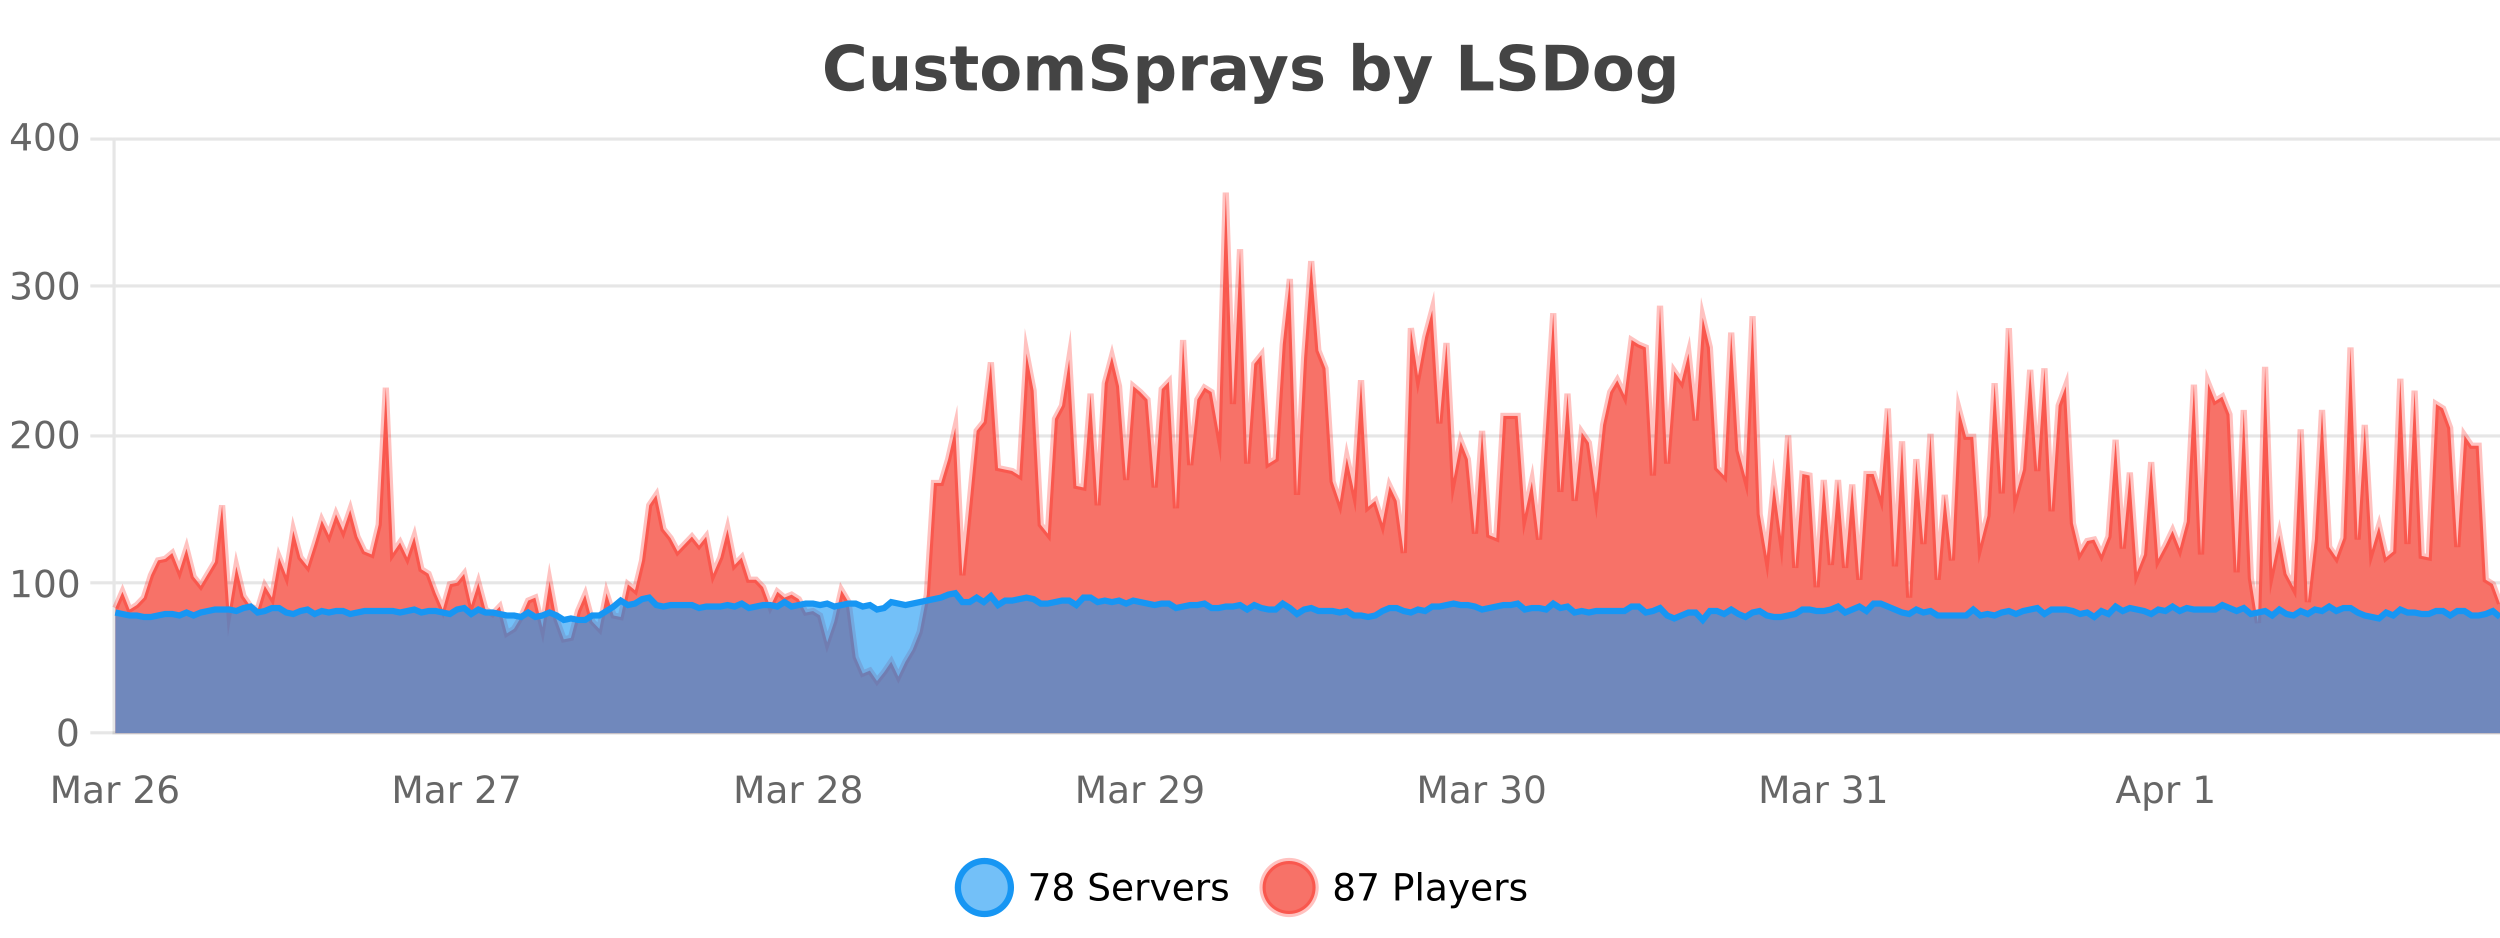 <?xml version="1.0" encoding="UTF-8"?>
<svg xmlns="http://www.w3.org/2000/svg" xmlns:xlink="http://www.w3.org/1999/xlink" width="800pt" height="300pt" viewBox="0 0 800 300" version="1.1">
<defs>
<clipPath id="clip1">
  <path d="M 278 263 L 352 263 L 352 300 L 278 300 Z M 278 263 "/>
</clipPath>
<clipPath id="clip2">
  <path d="M 375 263 L 450 263 L 450 300 L 375 300 Z M 375 263 "/>
</clipPath>
<clipPath id="clip3">
  <path d="M 36.906 61 L 800 61 L 800 234.602 L 36.906 234.602 Z M 36.906 61 "/>
</clipPath>
<clipPath id="clip4">
  <path d="M 35.906 43 L 800 43 L 800 235.602 L 35.906 235.602 Z M 35.906 43 "/>
</clipPath>
<clipPath id="clip5">
  <path d="M 36.906 189 L 800 189 L 800 234.602 L 36.906 234.602 Z M 36.906 189 "/>
</clipPath>
<clipPath id="clip6">
  <path d="M 35.906 161 L 800 161 L 800 227 L 35.906 227 Z M 35.906 161 "/>
</clipPath>
</defs>
<g id="surface2961571">
<rect x="0" y="0" width="800" height="300" style="fill:rgb(100%,100%,100%);fill-opacity:1;stroke:none;"/>
<path style="fill:none;stroke-width:1;stroke-linecap:butt;stroke-linejoin:miter;stroke:rgb(0%,0%,0%);stroke-opacity:0.098;stroke-miterlimit:10;" d="M 37 234.5 L 800 234.5 "/>
<path style="fill:none;stroke-width:1;stroke-linecap:butt;stroke-linejoin:miter;stroke:rgb(0%,0%,0%);stroke-opacity:0.098;stroke-miterlimit:10;" d="M 28.906 234.5 L 36 234.5 "/>
<path style="fill:none;stroke-width:1;stroke-linecap:butt;stroke-linejoin:miter;stroke:rgb(0%,0%,0%);stroke-opacity:0.098;stroke-miterlimit:10;" d="M 37 186.5 L 800 186.5 "/>
<path style="fill:none;stroke-width:1;stroke-linecap:butt;stroke-linejoin:miter;stroke:rgb(0%,0%,0%);stroke-opacity:0.098;stroke-miterlimit:10;" d="M 28.906 186.5 L 36 186.5 "/>
<path style="fill:none;stroke-width:1;stroke-linecap:butt;stroke-linejoin:miter;stroke:rgb(0%,0%,0%);stroke-opacity:0.098;stroke-miterlimit:10;" d="M 37 139.5 L 800 139.5 "/>
<path style="fill:none;stroke-width:1;stroke-linecap:butt;stroke-linejoin:miter;stroke:rgb(0%,0%,0%);stroke-opacity:0.098;stroke-miterlimit:10;" d="M 28.906 139.5 L 36 139.5 "/>
<path style="fill:none;stroke-width:1;stroke-linecap:butt;stroke-linejoin:miter;stroke:rgb(0%,0%,0%);stroke-opacity:0.098;stroke-miterlimit:10;" d="M 37 91.5 L 800 91.5 "/>
<path style="fill:none;stroke-width:1;stroke-linecap:butt;stroke-linejoin:miter;stroke:rgb(0%,0%,0%);stroke-opacity:0.098;stroke-miterlimit:10;" d="M 28.906 91.5 L 36 91.5 "/>
<path style="fill:none;stroke-width:1;stroke-linecap:butt;stroke-linejoin:miter;stroke:rgb(0%,0%,0%);stroke-opacity:0.098;stroke-miterlimit:10;" d="M 37 44.5 L 800 44.5 "/>
<path style="fill:none;stroke-width:1;stroke-linecap:butt;stroke-linejoin:miter;stroke:rgb(0%,0%,0%);stroke-opacity:0.098;stroke-miterlimit:10;" d="M 28.906 44.5 L 36 44.5 "/>
<path style=" stroke:none;fill-rule:nonzero;fill:rgb(9.02%,58.824%,95.294%);fill-opacity:0.6;" d="M 323.488 284 C 323.488 288.688 319.688 292.484 315.004 292.484 C 310.316 292.484 306.52 288.688 306.52 284 C 306.52 279.312 310.316 275.516 315.004 275.516 C 319.688 275.516 323.488 279.312 323.488 284 Z M 323.488 284 "/>
<g clip-path="url(#clip1)" clip-rule="nonzero">
<path style="fill:none;stroke-width:2;stroke-linecap:butt;stroke-linejoin:miter;stroke:rgb(9.02%,58.824%,95.294%);stroke-opacity:1;stroke-miterlimit:10;" d="M 323.488 284 C 323.488 288.688 319.688 292.484 315.004 292.484 C 310.316 292.484 306.52 288.688 306.52 284 C 306.52 279.312 310.316 275.516 315.004 275.516 C 319.688 275.516 323.488 279.312 323.488 284 Z M 323.488 284 "/>
</g>
<path style=" stroke:none;fill-rule:nonzero;fill:rgb(0%,0%,0%);fill-opacity:1;" d="M 329.805 279.406 L 335.43 279.406 L 335.43 279.906 L 332.258 288.156 L 331.023 288.156 L 334.008 280.406 L 329.805 280.406 Z M 340.266 284 C 339.703 284 339.258 284.152 338.938 284.453 C 338.613 284.758 338.453 285.168 338.453 285.688 C 338.453 286.219 338.613 286.637 338.938 286.938 C 339.258 287.242 339.703 287.391 340.266 287.391 C 340.828 287.391 341.27 287.242 341.594 286.938 C 341.914 286.637 342.078 286.219 342.078 285.688 C 342.078 285.168 341.914 284.758 341.594 284.453 C 341.281 284.152 340.836 284 340.266 284 Z M 339.078 283.5 C 338.578 283.375 338.18 283.141 337.891 282.797 C 337.609 282.445 337.469 282.016 337.469 281.516 C 337.469 280.82 337.719 280.266 338.219 279.859 C 338.719 279.453 339.398 279.25 340.266 279.25 C 341.141 279.25 341.82 279.453 342.312 279.859 C 342.812 280.266 343.062 280.82 343.062 281.516 C 343.062 282.016 342.922 282.445 342.641 282.797 C 342.359 283.141 341.961 283.375 341.453 283.5 C 342.023 283.637 342.469 283.898 342.781 284.281 C 343.102 284.668 343.266 285.137 343.266 285.688 C 343.266 286.543 343.004 287.199 342.484 287.656 C 341.973 288.105 341.234 288.328 340.266 288.328 C 339.305 288.328 338.566 288.105 338.047 287.656 C 337.523 287.199 337.266 286.543 337.266 285.688 C 337.266 285.137 337.426 284.668 337.75 284.281 C 338.07 283.898 338.516 283.637 339.078 283.5 Z M 338.656 281.625 C 338.656 282.086 338.797 282.438 339.078 282.688 C 339.359 282.938 339.754 283.062 340.266 283.062 C 340.773 283.062 341.172 282.938 341.453 282.688 C 341.742 282.438 341.891 282.086 341.891 281.625 C 341.891 281.18 341.742 280.828 341.453 280.578 C 341.172 280.32 340.773 280.188 340.266 280.188 C 339.754 280.188 339.359 280.32 339.078 280.578 C 338.797 280.828 338.656 281.18 338.656 281.625 Z M 354.324 279.688 L 354.324 280.844 C 353.875 280.637 353.449 280.48 353.043 280.375 C 352.645 280.262 352.266 280.203 351.902 280.203 C 351.254 280.203 350.754 280.328 350.402 280.578 C 350.059 280.828 349.887 281.188 349.887 281.656 C 349.887 282.043 350 282.336 350.23 282.531 C 350.457 282.73 350.902 282.887 351.559 283 L 352.262 283.156 C 353.145 283.324 353.797 283.621 354.215 284.047 C 354.641 284.465 354.855 285.027 354.855 285.734 C 354.855 286.59 354.566 287.234 353.996 287.672 C 353.434 288.109 352.598 288.328 351.496 288.328 C 351.09 288.328 350.652 288.281 350.184 288.188 C 349.715 288.094 349.23 287.953 348.73 287.766 L 348.73 286.547 C 349.207 286.82 349.676 287.023 350.137 287.156 C 350.605 287.293 351.059 287.359 351.496 287.359 C 352.172 287.359 352.691 287.23 353.059 286.969 C 353.434 286.699 353.621 286.32 353.621 285.828 C 353.621 285.402 353.484 285.07 353.215 284.828 C 352.953 284.578 352.52 284.398 351.918 284.281 L 351.199 284.141 C 350.312 283.965 349.672 283.688 349.277 283.312 C 348.891 282.938 348.699 282.418 348.699 281.75 C 348.699 280.969 348.969 280.359 349.512 279.922 C 350.051 279.477 350.801 279.25 351.762 279.25 C 352.176 279.25 352.594 279.289 353.012 279.359 C 353.438 279.434 353.875 279.543 354.324 279.688 Z M 362.27 284.609 L 362.27 285.125 L 357.301 285.125 C 357.352 285.875 357.574 286.445 357.973 286.828 C 358.379 287.215 358.934 287.406 359.645 287.406 C 360.059 287.406 360.461 287.359 360.848 287.266 C 361.242 287.164 361.633 287.008 362.02 286.797 L 362.02 287.828 C 361.621 287.984 361.223 288.105 360.816 288.188 C 360.41 288.281 359.996 288.328 359.582 288.328 C 358.539 288.328 357.711 288.027 357.098 287.422 C 356.48 286.809 356.176 285.98 356.176 284.938 C 356.176 283.867 356.465 283.016 357.051 282.391 C 357.633 281.758 358.414 281.438 359.395 281.438 C 360.277 281.438 360.977 281.727 361.488 282.297 C 362.008 282.859 362.27 283.633 362.27 284.609 Z M 361.191 284.281 C 361.18 283.699 361.012 283.23 360.691 282.875 C 360.367 282.523 359.941 282.344 359.41 282.344 C 358.805 282.344 358.32 282.516 357.957 282.859 C 357.602 283.203 357.398 283.684 357.348 284.297 Z M 367.84 282.594 C 367.715 282.531 367.578 282.484 367.434 282.453 C 367.297 282.414 367.141 282.391 366.965 282.391 C 366.359 282.391 365.891 282.59 365.559 282.984 C 365.234 283.383 365.074 283.953 365.074 284.703 L 365.074 288.156 L 363.996 288.156 L 363.996 281.594 L 365.074 281.594 L 365.074 282.609 C 365.301 282.215 365.598 281.922 365.965 281.734 C 366.328 281.539 366.77 281.438 367.293 281.438 C 367.363 281.438 367.441 281.445 367.527 281.453 C 367.621 281.465 367.719 281.48 367.824 281.5 Z M 368.195 281.594 L 369.336 281.594 L 371.383 287.094 L 373.445 281.594 L 374.586 281.594 L 372.117 288.156 L 370.648 288.156 Z M 381.688 284.609 L 381.688 285.125 L 376.719 285.125 C 376.77 285.875 376.992 286.445 377.391 286.828 C 377.797 287.215 378.352 287.406 379.062 287.406 C 379.477 287.406 379.879 287.359 380.266 287.266 C 380.66 287.164 381.051 287.008 381.438 286.797 L 381.438 287.828 C 381.039 287.984 380.641 288.105 380.234 288.188 C 379.828 288.281 379.414 288.328 379 288.328 C 377.957 288.328 377.129 288.027 376.516 287.422 C 375.898 286.809 375.594 285.98 375.594 284.938 C 375.594 283.867 375.883 283.016 376.469 282.391 C 377.051 281.758 377.832 281.438 378.812 281.438 C 379.695 281.438 380.395 281.727 380.906 282.297 C 381.426 282.859 381.688 283.633 381.688 284.609 Z M 380.609 284.281 C 380.598 283.699 380.43 283.23 380.109 282.875 C 379.785 282.523 379.359 282.344 378.828 282.344 C 378.223 282.344 377.738 282.516 377.375 282.859 C 377.02 283.203 376.816 283.684 376.766 284.297 Z M 387.258 282.594 C 387.133 282.531 386.996 282.484 386.852 282.453 C 386.715 282.414 386.559 282.391 386.383 282.391 C 385.777 282.391 385.309 282.59 384.977 282.984 C 384.652 283.383 384.492 283.953 384.492 284.703 L 384.492 288.156 L 383.414 288.156 L 383.414 281.594 L 384.492 281.594 L 384.492 282.609 C 384.719 282.215 385.016 281.922 385.383 281.734 C 385.746 281.539 386.188 281.438 386.711 281.438 C 386.781 281.438 386.859 281.445 386.945 281.453 C 387.039 281.465 387.137 281.48 387.242 281.5 Z M 392.566 281.781 L 392.566 282.812 C 392.262 282.656 391.945 282.543 391.613 282.469 C 391.289 282.387 390.949 282.344 390.598 282.344 C 390.066 282.344 389.664 282.43 389.395 282.594 C 389.121 282.75 388.988 282.996 388.988 283.328 C 388.988 283.578 389.082 283.777 389.27 283.922 C 389.465 284.059 389.855 284.188 390.441 284.312 L 390.801 284.406 C 391.57 284.562 392.117 284.793 392.441 285.094 C 392.762 285.398 392.926 285.812 392.926 286.344 C 392.926 286.961 392.68 287.445 392.191 287.797 C 391.711 288.152 391.051 288.328 390.207 288.328 C 389.852 288.328 389.48 288.289 389.098 288.219 C 388.723 288.156 388.324 288.059 387.91 287.922 L 387.91 286.797 C 388.305 287.008 388.695 287.164 389.082 287.266 C 389.465 287.371 389.852 287.422 390.238 287.422 C 390.738 287.422 391.121 287.34 391.395 287.172 C 391.676 286.996 391.816 286.746 391.816 286.422 C 391.816 286.133 391.715 285.906 391.52 285.75 C 391.32 285.594 390.887 285.445 390.223 285.297 L 389.848 285.219 C 389.18 285.074 388.695 284.855 388.395 284.562 C 388.102 284.273 387.957 283.875 387.957 283.375 C 387.957 282.75 388.176 282.273 388.613 281.938 C 389.051 281.605 389.668 281.438 390.473 281.438 C 390.867 281.438 391.242 281.469 391.598 281.531 C 391.949 281.586 392.273 281.668 392.566 281.781 Z M 325.004 277.016 "/>
<path style=" stroke:none;fill-rule:nonzero;fill:rgb(96.863%,44.706%,40.784%);fill-opacity:1;" d="M 420.988 284 C 420.988 288.688 417.191 292.484 412.504 292.484 C 407.82 292.484 404.02 288.688 404.02 284 C 404.02 279.312 407.82 275.516 412.504 275.516 C 417.191 275.516 420.988 279.312 420.988 284 Z M 420.988 284 "/>
<g clip-path="url(#clip2)" clip-rule="nonzero">
<path style="fill:none;stroke-width:2;stroke-linecap:butt;stroke-linejoin:miter;stroke:rgb(100%,4.706%,0%);stroke-opacity:0.247;stroke-miterlimit:10;" d="M 420.988 284 C 420.988 288.688 417.191 292.484 412.504 292.484 C 407.82 292.484 404.02 288.688 404.02 284 C 404.02 279.312 407.82 275.516 412.504 275.516 C 417.191 275.516 420.988 279.312 420.988 284 Z M 420.988 284 "/>
</g>
<path style=" stroke:none;fill-rule:nonzero;fill:rgb(0%,0%,0%);fill-opacity:1;" d="M 430.133 284 C 429.57 284 429.125 284.152 428.805 284.453 C 428.48 284.758 428.32 285.168 428.32 285.688 C 428.32 286.219 428.48 286.637 428.805 286.938 C 429.125 287.242 429.57 287.391 430.133 287.391 C 430.695 287.391 431.137 287.242 431.461 286.938 C 431.781 286.637 431.945 286.219 431.945 285.688 C 431.945 285.168 431.781 284.758 431.461 284.453 C 431.148 284.152 430.703 284 430.133 284 Z M 428.945 283.5 C 428.445 283.375 428.047 283.141 427.758 282.797 C 427.477 282.445 427.336 282.016 427.336 281.516 C 427.336 280.82 427.586 280.266 428.086 279.859 C 428.586 279.453 429.266 279.25 430.133 279.25 C 431.008 279.25 431.688 279.453 432.18 279.859 C 432.68 280.266 432.93 280.82 432.93 281.516 C 432.93 282.016 432.789 282.445 432.508 282.797 C 432.227 283.141 431.828 283.375 431.32 283.5 C 431.891 283.637 432.336 283.898 432.648 284.281 C 432.969 284.668 433.133 285.137 433.133 285.688 C 433.133 286.543 432.871 287.199 432.352 287.656 C 431.84 288.105 431.102 288.328 430.133 288.328 C 429.172 288.328 428.434 288.105 427.914 287.656 C 427.391 287.199 427.133 286.543 427.133 285.688 C 427.133 285.137 427.293 284.668 427.617 284.281 C 427.938 283.898 428.383 283.637 428.945 283.5 Z M 428.523 281.625 C 428.523 282.086 428.664 282.438 428.945 282.688 C 429.227 282.938 429.621 283.062 430.133 283.062 C 430.641 283.062 431.039 282.938 431.32 282.688 C 431.609 282.438 431.758 282.086 431.758 281.625 C 431.758 281.18 431.609 280.828 431.32 280.578 C 431.039 280.32 430.641 280.188 430.133 280.188 C 429.621 280.188 429.227 280.32 428.945 280.578 C 428.664 280.828 428.523 281.18 428.523 281.625 Z M 434.938 279.406 L 440.562 279.406 L 440.562 279.906 L 437.391 288.156 L 436.156 288.156 L 439.141 280.406 L 434.938 280.406 Z M 447.762 280.375 L 447.762 283.672 L 449.246 283.672 C 449.797 283.672 450.223 283.531 450.527 283.25 C 450.828 282.961 450.98 282.547 450.98 282.016 C 450.98 281.496 450.828 281.094 450.527 280.812 C 450.223 280.523 449.797 280.375 449.246 280.375 Z M 446.574 279.406 L 449.246 279.406 C 450.234 279.406 450.98 279.633 451.48 280.078 C 451.98 280.516 452.23 281.164 452.23 282.016 C 452.23 282.883 451.98 283.539 451.48 283.984 C 450.98 284.422 450.234 284.641 449.246 284.641 L 447.762 284.641 L 447.762 288.156 L 446.574 288.156 Z M 453.766 279.031 L 454.844 279.031 L 454.844 288.156 L 453.766 288.156 Z M 460.082 284.859 C 459.215 284.859 458.613 284.961 458.27 285.156 C 457.934 285.355 457.77 285.695 457.77 286.172 C 457.77 286.559 457.895 286.867 458.145 287.094 C 458.402 287.312 458.746 287.422 459.176 287.422 C 459.777 287.422 460.258 287.215 460.613 286.797 C 460.977 286.371 461.16 285.805 461.16 285.094 L 461.16 284.859 Z M 462.238 284.406 L 462.238 288.156 L 461.16 288.156 L 461.16 287.156 C 460.91 287.555 460.602 287.852 460.238 288.047 C 459.871 288.234 459.426 288.328 458.895 288.328 C 458.215 288.328 457.68 288.141 457.285 287.766 C 456.887 287.383 456.691 286.875 456.691 286.25 C 456.691 285.512 456.934 284.953 457.426 284.578 C 457.926 284.203 458.664 284.016 459.645 284.016 L 461.16 284.016 L 461.16 283.906 C 461.16 283.406 460.992 283.023 460.66 282.75 C 460.336 282.48 459.883 282.344 459.301 282.344 C 458.926 282.344 458.555 282.391 458.191 282.484 C 457.836 282.578 457.496 282.715 457.176 282.891 L 457.176 281.891 C 457.57 281.734 457.949 281.621 458.316 281.547 C 458.691 281.477 459.055 281.438 459.41 281.438 C 460.355 281.438 461.066 281.684 461.535 282.172 C 462.004 282.664 462.238 283.406 462.238 284.406 Z M 467.188 288.766 C 466.883 289.547 466.586 290.055 466.297 290.297 C 466.004 290.535 465.617 290.656 465.141 290.656 L 464.281 290.656 L 464.281 289.75 L 464.906 289.75 C 465.207 289.75 465.438 289.676 465.594 289.531 C 465.758 289.395 465.941 289.066 466.141 288.547 L 466.344 288.047 L 463.688 281.594 L 464.828 281.594 L 466.875 286.719 L 468.938 281.594 L 470.078 281.594 Z M 477.18 284.609 L 477.18 285.125 L 472.211 285.125 C 472.262 285.875 472.484 286.445 472.883 286.828 C 473.289 287.215 473.844 287.406 474.555 287.406 C 474.969 287.406 475.371 287.359 475.758 287.266 C 476.152 287.164 476.543 287.008 476.93 286.797 L 476.93 287.828 C 476.531 287.984 476.133 288.105 475.727 288.188 C 475.32 288.281 474.906 288.328 474.492 288.328 C 473.449 288.328 472.621 288.027 472.008 287.422 C 471.391 286.809 471.086 285.98 471.086 284.938 C 471.086 283.867 471.375 283.016 471.961 282.391 C 472.543 281.758 473.324 281.438 474.305 281.438 C 475.188 281.438 475.887 281.727 476.398 282.297 C 476.918 282.859 477.18 283.633 477.18 284.609 Z M 476.102 284.281 C 476.09 283.699 475.922 283.23 475.602 282.875 C 475.277 282.523 474.852 282.344 474.32 282.344 C 473.715 282.344 473.23 282.516 472.867 282.859 C 472.512 283.203 472.309 283.684 472.258 284.297 Z M 482.75 282.594 C 482.625 282.531 482.488 282.484 482.344 282.453 C 482.207 282.414 482.051 282.391 481.875 282.391 C 481.27 282.391 480.801 282.59 480.469 282.984 C 480.145 283.383 479.984 283.953 479.984 284.703 L 479.984 288.156 L 478.906 288.156 L 478.906 281.594 L 479.984 281.594 L 479.984 282.609 C 480.211 282.215 480.508 281.922 480.875 281.734 C 481.238 281.539 481.68 281.438 482.203 281.438 C 482.273 281.438 482.352 281.445 482.438 281.453 C 482.531 281.465 482.629 281.48 482.734 281.5 Z M 488.055 281.781 L 488.055 282.812 C 487.75 282.656 487.434 282.543 487.102 282.469 C 486.777 282.387 486.438 282.344 486.086 282.344 C 485.555 282.344 485.152 282.43 484.883 282.594 C 484.609 282.75 484.477 282.996 484.477 283.328 C 484.477 283.578 484.57 283.777 484.758 283.922 C 484.953 284.059 485.344 284.188 485.93 284.312 L 486.289 284.406 C 487.059 284.562 487.605 284.793 487.93 285.094 C 488.25 285.398 488.414 285.812 488.414 286.344 C 488.414 286.961 488.168 287.445 487.68 287.797 C 487.199 288.152 486.539 288.328 485.695 288.328 C 485.34 288.328 484.969 288.289 484.586 288.219 C 484.211 288.156 483.812 288.059 483.398 287.922 L 483.398 286.797 C 483.793 287.008 484.184 287.164 484.57 287.266 C 484.953 287.371 485.34 287.422 485.727 287.422 C 486.227 287.422 486.609 287.34 486.883 287.172 C 487.164 286.996 487.305 286.746 487.305 286.422 C 487.305 286.133 487.203 285.906 487.008 285.75 C 486.809 285.594 486.375 285.445 485.711 285.297 L 485.336 285.219 C 484.668 285.074 484.184 284.855 483.883 284.562 C 483.59 284.273 483.445 283.875 483.445 283.375 C 483.445 282.75 483.664 282.273 484.102 281.938 C 484.539 281.605 485.156 281.438 485.961 281.438 C 486.355 281.438 486.73 281.469 487.086 281.531 C 487.438 281.586 487.762 281.668 488.055 281.781 Z M 422.504 277.016 "/>
<path style=" stroke:none;fill-rule:nonzero;fill:rgb(26.667%,26.667%,26.667%);fill-opacity:1;" d="M 276.406 28.125 C 275.707 28.48 274.984 28.746 274.234 28.922 C 273.492 29.109 272.711 29.203 271.891 29.203 C 269.461 29.203 267.539 28.527 266.125 27.172 C 264.707 25.809 264 23.965 264 21.641 C 264 19.32 264.707 17.48 266.125 16.125 C 267.539 14.762 269.461 14.078 271.891 14.078 C 272.711 14.078 273.492 14.172 274.234 14.359 C 274.984 14.539 275.707 14.805 276.406 15.156 L 276.406 18.172 C 275.707 17.703 275.02 17.359 274.344 17.141 C 273.664 16.914 272.953 16.797 272.203 16.797 C 270.859 16.797 269.801 17.23 269.031 18.094 C 268.27 18.949 267.891 20.133 267.891 21.641 C 267.891 23.152 268.27 24.34 269.031 25.203 C 269.801 26.059 270.859 26.484 272.203 26.484 C 272.953 26.484 273.664 26.375 274.344 26.156 C 275.02 25.93 275.707 25.578 276.406 25.109 Z M 279.242 24.656 L 279.242 17.984 L 282.758 17.984 L 282.758 19.078 C 282.758 19.672 282.75 20.418 282.742 21.312 C 282.742 22.211 282.742 22.805 282.742 23.094 C 282.742 23.98 282.762 24.617 282.805 25 C 282.855 25.387 282.934 25.668 283.039 25.844 C 283.184 26.074 283.371 26.25 283.602 26.375 C 283.828 26.5 284.094 26.562 284.398 26.562 C 285.125 26.562 285.699 26.281 286.117 25.719 C 286.531 25.156 286.742 24.383 286.742 23.391 L 286.742 17.984 L 290.242 17.984 L 290.242 28.922 L 286.742 28.922 L 286.742 27.344 C 286.211 27.98 285.648 28.449 285.055 28.75 C 284.469 29.051 283.824 29.203 283.117 29.203 C 281.855 29.203 280.891 28.82 280.227 28.047 C 279.57 27.266 279.242 26.137 279.242 24.656 Z M 302.133 18.328 L 302.133 20.984 C 301.391 20.672 300.672 20.438 299.977 20.281 C 299.277 20.125 298.617 20.047 297.992 20.047 C 297.336 20.047 296.844 20.133 296.523 20.297 C 296.199 20.465 296.039 20.719 296.039 21.062 C 296.039 21.344 296.156 21.559 296.398 21.703 C 296.648 21.852 297.086 21.961 297.711 22.031 L 298.336 22.125 C 300.125 22.355 301.328 22.73 301.945 23.25 C 302.559 23.773 302.867 24.59 302.867 25.703 C 302.867 26.871 302.434 27.746 301.57 28.328 C 300.715 28.914 299.438 29.203 297.742 29.203 C 297.012 29.203 296.262 29.145 295.492 29.031 C 294.719 28.918 293.93 28.746 293.117 28.516 L 293.117 25.859 C 293.812 26.203 294.527 26.461 295.258 26.625 C 295.984 26.793 296.73 26.875 297.492 26.875 C 298.18 26.875 298.695 26.781 299.039 26.594 C 299.383 26.406 299.555 26.125 299.555 25.75 C 299.555 25.438 299.434 25.211 299.195 25.062 C 298.953 24.906 298.48 24.789 297.773 24.703 L 297.164 24.625 C 295.602 24.43 294.508 24.07 293.883 23.547 C 293.258 23.016 292.945 22.215 292.945 21.141 C 292.945 19.984 293.34 19.125 294.133 18.562 C 294.934 18 296.152 17.719 297.789 17.719 C 298.434 17.719 299.109 17.773 299.82 17.875 C 300.527 17.969 301.297 18.121 302.133 18.328 Z M 309.32 14.875 L 309.32 17.984 L 312.93 17.984 L 312.93 20.484 L 309.32 20.484 L 309.32 25.125 C 309.32 25.637 309.418 25.98 309.617 26.156 C 309.824 26.336 310.227 26.422 310.82 26.422 L 312.617 26.422 L 312.617 28.922 L 309.617 28.922 C 308.242 28.922 307.262 28.637 306.68 28.062 C 306.105 27.48 305.82 26.5 305.82 25.125 L 305.82 20.484 L 304.086 20.484 L 304.086 17.984 L 305.82 17.984 L 305.82 14.875 Z M 320.273 20.219 C 319.492 20.219 318.898 20.5 318.492 21.062 C 318.086 21.617 317.883 22.418 317.883 23.469 C 317.883 24.512 318.086 25.312 318.492 25.875 C 318.898 26.43 319.492 26.703 320.273 26.703 C 321.031 26.703 321.609 26.43 322.008 25.875 C 322.414 25.312 322.617 24.512 322.617 23.469 C 322.617 22.418 322.414 21.617 322.008 21.062 C 321.609 20.5 321.031 20.219 320.273 20.219 Z M 320.273 17.719 C 322.148 17.719 323.609 18.23 324.664 19.25 C 325.727 20.262 326.258 21.668 326.258 23.469 C 326.258 25.262 325.727 26.668 324.664 27.688 C 323.609 28.699 322.148 29.203 320.273 29.203 C 318.375 29.203 316.898 28.699 315.836 27.688 C 314.773 26.668 314.242 25.262 314.242 23.469 C 314.242 21.668 314.773 20.262 315.836 19.25 C 316.898 18.23 318.375 17.719 320.273 17.719 Z M 338.934 19.797 C 339.379 19.121 339.906 18.605 340.512 18.25 C 341.125 17.898 341.797 17.719 342.527 17.719 C 343.777 17.719 344.73 18.109 345.387 18.891 C 346.051 19.664 346.387 20.789 346.387 22.266 L 346.387 28.922 L 342.871 28.922 L 342.871 23.219 C 342.871 23.137 342.871 23.047 342.871 22.953 C 342.879 22.859 342.887 22.73 342.887 22.562 C 342.887 21.793 342.77 21.234 342.543 20.891 C 342.312 20.539 341.941 20.359 341.434 20.359 C 340.777 20.359 340.266 20.637 339.902 21.188 C 339.535 21.73 339.348 22.516 339.34 23.547 L 339.34 28.922 L 335.824 28.922 L 335.824 23.219 C 335.824 22.012 335.719 21.234 335.512 20.891 C 335.301 20.539 334.934 20.359 334.402 20.359 C 333.723 20.359 333.203 20.637 332.84 21.188 C 332.473 21.73 332.293 22.516 332.293 23.547 L 332.293 28.922 L 328.777 28.922 L 328.777 17.984 L 332.293 17.984 L 332.293 19.578 C 332.73 18.965 333.223 18.5 333.777 18.188 C 334.328 17.875 334.941 17.719 335.621 17.719 C 336.371 17.719 337.035 17.902 337.621 18.266 C 338.203 18.633 338.641 19.141 338.934 19.797 Z M 359.945 14.797 L 359.945 17.891 C 359.141 17.527 358.359 17.258 357.602 17.078 C 356.84 16.891 356.121 16.797 355.445 16.797 C 354.547 16.797 353.883 16.922 353.445 17.172 C 353.016 17.422 352.805 17.809 352.805 18.328 C 352.805 18.715 352.949 19.016 353.242 19.234 C 353.531 19.453 354.059 19.641 354.82 19.797 L 356.414 20.125 C 358.039 20.449 359.188 20.945 359.867 21.609 C 360.555 22.277 360.898 23.219 360.898 24.438 C 360.898 26.043 360.418 27.242 359.461 28.031 C 358.512 28.812 357.059 29.203 355.102 29.203 C 354.172 29.203 353.242 29.113 352.305 28.938 C 351.375 28.762 350.449 28.5 349.523 28.156 L 349.523 24.984 C 350.449 25.484 351.344 25.859 352.211 26.109 C 353.086 26.359 353.93 26.484 354.742 26.484 C 355.562 26.484 356.188 26.352 356.617 26.078 C 357.055 25.797 357.273 25.402 357.273 24.891 C 357.273 24.445 357.121 24.094 356.82 23.844 C 356.527 23.594 355.938 23.371 355.055 23.172 L 353.602 22.859 C 352.141 22.547 351.074 22.055 350.398 21.375 C 349.73 20.688 349.398 19.762 349.398 18.594 C 349.398 17.148 349.867 16.031 350.805 15.25 C 351.742 14.469 353.09 14.078 354.852 14.078 C 355.652 14.078 356.477 14.141 357.32 14.266 C 358.164 14.383 359.039 14.559 359.945 14.797 Z M 367.539 27.344 L 367.539 33.078 L 364.055 33.078 L 364.055 17.984 L 367.539 17.984 L 367.539 19.578 C 368.027 18.945 368.562 18.477 369.148 18.172 C 369.73 17.871 370.402 17.719 371.164 17.719 C 372.516 17.719 373.625 18.258 374.492 19.328 C 375.355 20.402 375.789 21.781 375.789 23.469 C 375.789 25.148 375.355 26.523 374.492 27.594 C 373.625 28.668 372.516 29.203 371.164 29.203 C 370.402 29.203 369.73 29.051 369.148 28.75 C 368.562 28.449 368.027 27.98 367.539 27.344 Z M 369.867 20.266 C 369.117 20.266 368.539 20.543 368.133 21.094 C 367.734 21.637 367.539 22.43 367.539 23.469 C 367.539 24.5 367.734 25.293 368.133 25.844 C 368.539 26.398 369.117 26.672 369.867 26.672 C 370.617 26.672 371.188 26.402 371.586 25.859 C 371.98 25.309 372.18 24.512 372.18 23.469 C 372.18 22.43 371.98 21.637 371.586 21.094 C 371.188 20.543 370.617 20.266 369.867 20.266 Z M 386.492 20.969 C 386.18 20.824 385.871 20.719 385.57 20.656 C 385.266 20.586 384.965 20.547 384.664 20.547 C 383.758 20.547 383.059 20.836 382.57 21.406 C 382.09 21.98 381.852 22.805 381.852 23.875 L 381.852 28.922 L 378.367 28.922 L 378.367 17.984 L 381.852 17.984 L 381.852 19.781 C 382.297 19.062 382.812 18.543 383.398 18.219 C 383.98 17.887 384.68 17.719 385.492 17.719 C 385.617 17.719 385.746 17.727 385.883 17.734 C 386.016 17.746 386.215 17.766 386.477 17.797 Z M 393.125 24 C 392.395 24 391.848 24.125 391.484 24.375 C 391.117 24.617 390.938 24.98 390.938 25.469 C 390.938 25.906 391.082 26.25 391.375 26.5 C 391.676 26.75 392.086 26.875 392.609 26.875 C 393.266 26.875 393.816 26.641 394.266 26.172 C 394.723 25.703 394.953 25.117 394.953 24.406 L 394.953 24 Z M 398.469 22.688 L 398.469 28.922 L 394.953 28.922 L 394.953 27.297 C 394.484 27.965 393.953 28.449 393.359 28.75 C 392.773 29.051 392.062 29.203 391.219 29.203 C 390.094 29.203 389.176 28.875 388.469 28.219 C 387.758 27.555 387.406 26.695 387.406 25.641 C 387.406 24.359 387.844 23.422 388.719 22.828 C 389.602 22.227 390.992 21.922 392.891 21.922 L 394.953 21.922 L 394.953 21.641 C 394.953 21.09 394.734 20.688 394.297 20.438 C 393.859 20.18 393.176 20.047 392.25 20.047 C 391.5 20.047 390.801 20.125 390.156 20.281 C 389.508 20.43 388.91 20.648 388.359 20.938 L 388.359 18.281 C 389.109 18.094 389.859 17.953 390.609 17.859 C 391.367 17.766 392.129 17.719 392.891 17.719 C 394.859 17.719 396.281 18.109 397.156 18.891 C 398.031 19.664 398.469 20.93 398.469 22.688 Z M 399.676 17.984 L 403.16 17.984 L 406.113 25.406 L 408.613 17.984 L 412.098 17.984 L 407.504 29.953 C 407.043 31.172 406.504 32.02 405.879 32.5 C 405.262 32.988 404.457 33.234 403.457 33.234 L 401.426 33.234 L 401.426 30.938 L 402.52 30.938 C 403.113 30.938 403.543 30.844 403.816 30.656 C 404.086 30.469 404.293 30.129 404.441 29.641 L 404.551 29.344 Z M 422.68 18.328 L 422.68 20.984 C 421.938 20.672 421.219 20.438 420.523 20.281 C 419.824 20.125 419.164 20.047 418.539 20.047 C 417.883 20.047 417.391 20.133 417.07 20.297 C 416.746 20.465 416.586 20.719 416.586 21.062 C 416.586 21.344 416.703 21.559 416.945 21.703 C 417.195 21.852 417.633 21.961 418.258 22.031 L 418.883 22.125 C 420.672 22.355 421.875 22.73 422.492 23.25 C 423.105 23.773 423.414 24.59 423.414 25.703 C 423.414 26.871 422.98 27.746 422.117 28.328 C 421.262 28.914 419.984 29.203 418.289 29.203 C 417.559 29.203 416.809 29.145 416.039 29.031 C 415.266 28.918 414.477 28.746 413.664 28.516 L 413.664 25.859 C 414.359 26.203 415.074 26.461 415.805 26.625 C 416.531 26.793 417.277 26.875 418.039 26.875 C 418.727 26.875 419.242 26.781 419.586 26.594 C 419.93 26.406 420.102 26.125 420.102 25.75 C 420.102 25.438 419.98 25.211 419.742 25.062 C 419.5 24.906 419.027 24.789 418.32 24.703 L 417.711 24.625 C 416.148 24.43 415.055 24.07 414.43 23.547 C 413.805 23.016 413.492 22.215 413.492 21.141 C 413.492 19.984 413.887 19.125 414.68 18.562 C 415.48 18 416.699 17.719 418.336 17.719 C 418.98 17.719 419.656 17.773 420.367 17.875 C 421.074 17.969 421.844 18.121 422.68 18.328 Z M 438.828 26.672 C 439.578 26.672 440.148 26.402 440.547 25.859 C 440.941 25.309 441.141 24.512 441.141 23.469 C 441.141 22.43 440.941 21.637 440.547 21.094 C 440.148 20.543 439.578 20.266 438.828 20.266 C 438.078 20.266 437.5 20.543 437.094 21.094 C 436.695 21.637 436.5 22.43 436.5 23.469 C 436.5 24.5 436.695 25.293 437.094 25.844 C 437.5 26.398 438.078 26.672 438.828 26.672 Z M 436.5 19.578 C 436.988 18.945 437.523 18.477 438.109 18.172 C 438.691 17.871 439.363 17.719 440.125 17.719 C 441.477 17.719 442.586 18.258 443.453 19.328 C 444.316 20.402 444.75 21.781 444.75 23.469 C 444.75 25.148 444.316 26.523 443.453 27.594 C 442.586 28.668 441.477 29.203 440.125 29.203 C 439.363 29.203 438.691 29.051 438.109 28.75 C 437.523 28.449 436.988 27.98 436.5 27.344 L 436.5 28.922 L 433.016 28.922 L 433.016 13.719 L 436.5 13.719 Z M 445.898 17.984 L 449.383 17.984 L 452.336 25.406 L 454.836 17.984 L 458.32 17.984 L 453.727 29.953 C 453.266 31.172 452.727 32.02 452.102 32.5 C 451.484 32.988 450.68 33.234 449.68 33.234 L 447.648 33.234 L 447.648 30.938 L 448.742 30.938 C 449.336 30.938 449.766 30.844 450.039 30.656 C 450.309 30.469 450.516 30.129 450.664 29.641 L 450.773 29.344 Z M 467.492 14.344 L 471.242 14.344 L 471.242 26.078 L 477.852 26.078 L 477.852 28.922 L 467.492 28.922 Z M 490.375 14.797 L 490.375 17.891 C 489.57 17.527 488.789 17.258 488.031 17.078 C 487.27 16.891 486.551 16.797 485.875 16.797 C 484.977 16.797 484.312 16.922 483.875 17.172 C 483.445 17.422 483.234 17.809 483.234 18.328 C 483.234 18.715 483.379 19.016 483.672 19.234 C 483.961 19.453 484.488 19.641 485.25 19.797 L 486.844 20.125 C 488.469 20.449 489.617 20.945 490.297 21.609 C 490.984 22.277 491.328 23.219 491.328 24.438 C 491.328 26.043 490.848 27.242 489.891 28.031 C 488.941 28.812 487.488 29.203 485.531 29.203 C 484.602 29.203 483.672 29.113 482.734 28.938 C 481.805 28.762 480.879 28.5 479.953 28.156 L 479.953 24.984 C 480.879 25.484 481.773 25.859 482.641 26.109 C 483.516 26.359 484.359 26.484 485.172 26.484 C 485.992 26.484 486.617 26.352 487.047 26.078 C 487.484 25.797 487.703 25.402 487.703 24.891 C 487.703 24.445 487.551 24.094 487.25 23.844 C 486.957 23.594 486.367 23.371 485.484 23.172 L 484.031 22.859 C 482.57 22.547 481.504 22.055 480.828 21.375 C 480.16 20.688 479.828 19.762 479.828 18.594 C 479.828 17.148 480.297 16.031 481.234 15.25 C 482.172 14.469 483.52 14.078 485.281 14.078 C 486.082 14.078 486.906 14.141 487.75 14.266 C 488.594 14.383 489.469 14.559 490.375 14.797 Z M 498.391 17.188 L 498.391 26.078 L 499.734 26.078 C 501.273 26.078 502.453 25.699 503.266 24.938 C 504.078 24.18 504.484 23.07 504.484 21.609 C 504.484 20.172 504.078 19.078 503.266 18.328 C 502.461 17.57 501.285 17.188 499.734 17.188 Z M 494.641 14.344 L 498.594 14.344 C 500.812 14.344 502.461 14.5 503.547 14.812 C 504.629 15.125 505.555 15.664 506.328 16.422 C 507.016 17.078 507.523 17.84 507.859 18.703 C 508.191 19.559 508.359 20.527 508.359 21.609 C 508.359 22.715 508.191 23.699 507.859 24.562 C 507.523 25.43 507.016 26.188 506.328 26.844 C 505.547 27.594 504.609 28.133 503.516 28.453 C 502.422 28.766 500.781 28.922 498.594 28.922 L 494.641 28.922 Z M 516.289 20.219 C 515.508 20.219 514.914 20.5 514.508 21.062 C 514.102 21.617 513.898 22.418 513.898 23.469 C 513.898 24.512 514.102 25.312 514.508 25.875 C 514.914 26.43 515.508 26.703 516.289 26.703 C 517.047 26.703 517.625 26.43 518.023 25.875 C 518.43 25.312 518.633 24.512 518.633 23.469 C 518.633 22.418 518.43 21.617 518.023 21.062 C 517.625 20.5 517.047 20.219 516.289 20.219 Z M 516.289 17.719 C 518.164 17.719 519.625 18.23 520.68 19.25 C 521.742 20.262 522.273 21.668 522.273 23.469 C 522.273 25.262 521.742 26.668 520.68 27.688 C 519.625 28.699 518.164 29.203 516.289 29.203 C 514.391 29.203 512.914 28.699 511.852 27.688 C 510.789 26.668 510.258 25.262 510.258 23.469 C 510.258 21.668 510.789 20.262 511.852 19.25 C 512.914 18.23 514.391 17.719 516.289 17.719 Z M 532.262 27.062 C 531.781 27.699 531.25 28.168 530.668 28.469 C 530.082 28.773 529.41 28.922 528.652 28.922 C 527.316 28.922 526.215 28.398 525.34 27.344 C 524.473 26.293 524.043 24.953 524.043 23.328 C 524.043 21.695 524.473 20.355 525.34 19.312 C 526.215 18.262 527.316 17.734 528.652 17.734 C 529.41 17.734 530.082 17.887 530.668 18.188 C 531.25 18.492 531.781 18.965 532.262 19.609 L 532.262 17.984 L 535.777 17.984 L 535.777 27.812 C 535.777 29.57 535.219 30.914 534.105 31.844 C 533 32.77 531.391 33.234 529.277 33.234 C 528.598 33.234 527.938 33.18 527.293 33.078 C 526.656 32.973 526.016 32.816 525.371 32.609 L 525.371 29.875 C 525.984 30.227 526.582 30.488 527.168 30.656 C 527.75 30.832 528.34 30.922 528.934 30.922 C 530.078 30.922 530.918 30.672 531.449 30.172 C 531.988 29.672 532.262 28.887 532.262 27.812 Z M 529.949 20.266 C 529.23 20.266 528.668 20.531 528.262 21.062 C 527.855 21.594 527.652 22.352 527.652 23.328 C 527.652 24.328 527.844 25.09 528.23 25.609 C 528.625 26.121 529.199 26.375 529.949 26.375 C 530.676 26.375 531.246 26.109 531.652 25.578 C 532.059 25.047 532.262 24.297 532.262 23.328 C 532.262 22.352 532.059 21.594 531.652 21.062 C 531.246 20.531 530.676 20.266 529.949 20.266 Z M 263 10.359 "/>
<path style="fill:none;stroke-width:1;stroke-linecap:butt;stroke-linejoin:miter;stroke:rgb(0%,0%,0%);stroke-opacity:0.098;stroke-miterlimit:10;" d="M 36 234.5 L 801 234.5 "/>
<path style=" stroke:none;fill-rule:nonzero;fill:rgb(40%,40%,40%);fill-opacity:1;" d="M 17.078 248.203 L 18.844 248.203 L 21.078 254.156 L 23.328 248.203 L 25.094 248.203 L 25.094 256.953 L 23.938 256.953 L 23.938 249.266 L 21.672 255.266 L 20.484 255.266 L 18.234 249.266 L 18.234 256.953 L 17.078 256.953 Z M 30.367 253.656 C 29.5 253.656 28.898 253.758 28.555 253.953 C 28.219 254.152 28.055 254.492 28.055 254.969 C 28.055 255.355 28.18 255.664 28.43 255.891 C 28.688 256.109 29.031 256.219 29.461 256.219 C 30.062 256.219 30.543 256.012 30.898 255.594 C 31.262 255.168 31.445 254.602 31.445 253.891 L 31.445 253.656 Z M 32.523 253.203 L 32.523 256.953 L 31.445 256.953 L 31.445 255.953 C 31.195 256.352 30.887 256.648 30.523 256.844 C 30.156 257.031 29.711 257.125 29.18 257.125 C 28.5 257.125 27.965 256.938 27.57 256.562 C 27.172 256.18 26.977 255.672 26.977 255.047 C 26.977 254.309 27.219 253.75 27.711 253.375 C 28.211 253 28.949 252.812 29.93 252.812 L 31.445 252.812 L 31.445 252.703 C 31.445 252.203 31.277 251.82 30.945 251.547 C 30.621 251.277 30.168 251.141 29.586 251.141 C 29.211 251.141 28.84 251.188 28.477 251.281 C 28.121 251.375 27.781 251.512 27.461 251.688 L 27.461 250.688 C 27.855 250.531 28.234 250.418 28.602 250.344 C 28.977 250.273 29.34 250.234 29.695 250.234 C 30.641 250.234 31.352 250.48 31.82 250.969 C 32.289 251.461 32.523 252.203 32.523 253.203 Z M 38.551 251.391 C 38.426 251.328 38.289 251.281 38.145 251.25 C 38.008 251.211 37.852 251.188 37.676 251.188 C 37.07 251.188 36.602 251.387 36.27 251.781 C 35.945 252.18 35.785 252.75 35.785 253.5 L 35.785 256.953 L 34.707 256.953 L 34.707 250.391 L 35.785 250.391 L 35.785 251.406 C 36.012 251.012 36.309 250.719 36.676 250.531 C 37.039 250.336 37.48 250.234 38.004 250.234 C 38.074 250.234 38.152 250.242 38.238 250.25 C 38.332 250.262 38.43 250.277 38.535 250.297 Z M 44.656 255.953 L 48.797 255.953 L 48.797 256.953 L 43.234 256.953 L 43.234 255.953 C 43.68 255.496 44.289 254.875 45.062 254.094 C 45.844 253.305 46.332 252.793 46.531 252.562 C 46.914 252.148 47.18 251.793 47.328 251.5 C 47.484 251.199 47.562 250.906 47.562 250.625 C 47.562 250.156 47.395 249.777 47.062 249.484 C 46.738 249.195 46.316 249.047 45.797 249.047 C 45.422 249.047 45.023 249.109 44.609 249.234 C 44.203 249.359 43.766 249.559 43.297 249.828 L 43.297 248.625 C 43.773 248.438 44.219 248.297 44.625 248.203 C 45.039 248.102 45.422 248.047 45.766 248.047 C 46.672 248.047 47.395 248.277 47.938 248.734 C 48.477 249.184 48.75 249.789 48.75 250.547 C 48.75 250.902 48.68 251.242 48.547 251.562 C 48.41 251.887 48.164 252.266 47.812 252.703 C 47.707 252.82 47.395 253.148 46.875 253.688 C 46.352 254.23 45.613 254.984 44.656 255.953 Z M 53.965 252.109 C 53.434 252.109 53.012 252.293 52.699 252.656 C 52.387 253.023 52.23 253.516 52.23 254.141 C 52.23 254.777 52.387 255.277 52.699 255.641 C 53.012 256.008 53.434 256.188 53.965 256.188 C 54.496 256.188 54.91 256.008 55.215 255.641 C 55.527 255.277 55.684 254.777 55.684 254.141 C 55.684 253.516 55.527 253.023 55.215 252.656 C 54.91 252.293 54.496 252.109 53.965 252.109 Z M 56.309 248.391 L 56.309 249.469 C 56.004 249.336 55.703 249.23 55.402 249.156 C 55.098 249.086 54.801 249.047 54.512 249.047 C 53.73 249.047 53.129 249.312 52.715 249.844 C 52.309 250.367 52.074 251.156 52.012 252.219 C 52.238 251.887 52.527 251.633 52.871 251.453 C 53.223 251.266 53.609 251.172 54.027 251.172 C 54.902 251.172 55.594 251.438 56.105 251.969 C 56.613 252.5 56.871 253.227 56.871 254.141 C 56.871 255.047 56.605 255.773 56.074 256.312 C 55.543 256.855 54.84 257.125 53.965 257.125 C 52.941 257.125 52.168 256.742 51.637 255.969 C 51.105 255.188 50.84 254.062 50.84 252.594 C 50.84 251.211 51.168 250.105 51.824 249.281 C 52.48 248.461 53.359 248.047 54.465 248.047 C 54.754 248.047 55.051 248.078 55.355 248.141 C 55.656 248.195 55.973 248.277 56.309 248.391 Z M 15.906 245.816 "/>
<path style=" stroke:none;fill-rule:nonzero;fill:rgb(40%,40%,40%);fill-opacity:1;" d="M 126.414 248.203 L 128.18 248.203 L 130.414 254.156 L 132.664 248.203 L 134.43 248.203 L 134.43 256.953 L 133.273 256.953 L 133.273 249.266 L 131.008 255.266 L 129.82 255.266 L 127.57 249.266 L 127.57 256.953 L 126.414 256.953 Z M 139.703 253.656 C 138.836 253.656 138.234 253.758 137.891 253.953 C 137.555 254.152 137.391 254.492 137.391 254.969 C 137.391 255.355 137.516 255.664 137.766 255.891 C 138.023 256.109 138.367 256.219 138.797 256.219 C 139.398 256.219 139.879 256.012 140.234 255.594 C 140.598 255.168 140.781 254.602 140.781 253.891 L 140.781 253.656 Z M 141.859 253.203 L 141.859 256.953 L 140.781 256.953 L 140.781 255.953 C 140.531 256.352 140.223 256.648 139.859 256.844 C 139.492 257.031 139.047 257.125 138.516 257.125 C 137.836 257.125 137.301 256.938 136.906 256.562 C 136.508 256.18 136.312 255.672 136.312 255.047 C 136.312 254.309 136.555 253.75 137.047 253.375 C 137.547 253 138.285 252.812 139.266 252.812 L 140.781 252.812 L 140.781 252.703 C 140.781 252.203 140.613 251.82 140.281 251.547 C 139.957 251.277 139.504 251.141 138.922 251.141 C 138.547 251.141 138.176 251.188 137.812 251.281 C 137.457 251.375 137.117 251.512 136.797 251.688 L 136.797 250.688 C 137.191 250.531 137.57 250.418 137.938 250.344 C 138.312 250.273 138.676 250.234 139.031 250.234 C 139.977 250.234 140.688 250.48 141.156 250.969 C 141.625 251.461 141.859 252.203 141.859 253.203 Z M 147.887 251.391 C 147.762 251.328 147.625 251.281 147.48 251.25 C 147.344 251.211 147.188 251.188 147.012 251.188 C 146.406 251.188 145.938 251.387 145.605 251.781 C 145.281 252.18 145.121 252.75 145.121 253.5 L 145.121 256.953 L 144.043 256.953 L 144.043 250.391 L 145.121 250.391 L 145.121 251.406 C 145.348 251.012 145.645 250.719 146.012 250.531 C 146.375 250.336 146.816 250.234 147.34 250.234 C 147.41 250.234 147.488 250.242 147.574 250.25 C 147.668 250.262 147.766 250.277 147.871 250.297 Z M 153.992 255.953 L 158.133 255.953 L 158.133 256.953 L 152.57 256.953 L 152.57 255.953 C 153.016 255.496 153.625 254.875 154.398 254.094 C 155.18 253.305 155.668 252.793 155.867 252.562 C 156.25 252.148 156.516 251.793 156.664 251.5 C 156.82 251.199 156.898 250.906 156.898 250.625 C 156.898 250.156 156.73 249.777 156.398 249.484 C 156.074 249.195 155.652 249.047 155.133 249.047 C 154.758 249.047 154.359 249.109 153.945 249.234 C 153.539 249.359 153.102 249.559 152.633 249.828 L 152.633 248.625 C 153.109 248.438 153.555 248.297 153.961 248.203 C 154.375 248.102 154.758 248.047 155.102 248.047 C 156.008 248.047 156.73 248.277 157.273 248.734 C 157.812 249.184 158.086 249.789 158.086 250.547 C 158.086 250.902 158.016 251.242 157.883 251.562 C 157.746 251.887 157.5 252.266 157.148 252.703 C 157.043 252.82 156.73 253.148 156.211 253.688 C 155.688 254.23 154.949 254.984 153.992 255.953 Z M 160.316 248.203 L 165.941 248.203 L 165.941 248.703 L 162.77 256.953 L 161.535 256.953 L 164.52 249.203 L 160.316 249.203 Z M 125.242 245.816 "/>
<path style=" stroke:none;fill-rule:nonzero;fill:rgb(40%,40%,40%);fill-opacity:1;" d="M 235.754 248.203 L 237.52 248.203 L 239.754 254.156 L 242.004 248.203 L 243.77 248.203 L 243.77 256.953 L 242.613 256.953 L 242.613 249.266 L 240.348 255.266 L 239.16 255.266 L 236.91 249.266 L 236.91 256.953 L 235.754 256.953 Z M 249.047 253.656 C 248.18 253.656 247.578 253.758 247.234 253.953 C 246.898 254.152 246.734 254.492 246.734 254.969 C 246.734 255.355 246.859 255.664 247.109 255.891 C 247.367 256.109 247.711 256.219 248.141 256.219 C 248.742 256.219 249.223 256.012 249.578 255.594 C 249.941 255.168 250.125 254.602 250.125 253.891 L 250.125 253.656 Z M 251.203 253.203 L 251.203 256.953 L 250.125 256.953 L 250.125 255.953 C 249.875 256.352 249.566 256.648 249.203 256.844 C 248.836 257.031 248.391 257.125 247.859 257.125 C 247.18 257.125 246.645 256.938 246.25 256.562 C 245.852 256.18 245.656 255.672 245.656 255.047 C 245.656 254.309 245.898 253.75 246.391 253.375 C 246.891 253 247.629 252.812 248.609 252.812 L 250.125 252.812 L 250.125 252.703 C 250.125 252.203 249.957 251.82 249.625 251.547 C 249.301 251.277 248.848 251.141 248.266 251.141 C 247.891 251.141 247.52 251.188 247.156 251.281 C 246.801 251.375 246.461 251.512 246.141 251.688 L 246.141 250.688 C 246.535 250.531 246.914 250.418 247.281 250.344 C 247.656 250.273 248.02 250.234 248.375 250.234 C 249.32 250.234 250.031 250.48 250.5 250.969 C 250.969 251.461 251.203 252.203 251.203 253.203 Z M 257.227 251.391 C 257.102 251.328 256.965 251.281 256.82 251.25 C 256.684 251.211 256.527 251.188 256.352 251.188 C 255.746 251.188 255.277 251.387 254.945 251.781 C 254.621 252.18 254.461 252.75 254.461 253.5 L 254.461 256.953 L 253.383 256.953 L 253.383 250.391 L 254.461 250.391 L 254.461 251.406 C 254.688 251.012 254.984 250.719 255.352 250.531 C 255.715 250.336 256.156 250.234 256.68 250.234 C 256.75 250.234 256.828 250.242 256.914 250.25 C 257.008 250.262 257.105 250.277 257.211 250.297 Z M 263.336 255.953 L 267.477 255.953 L 267.477 256.953 L 261.914 256.953 L 261.914 255.953 C 262.359 255.496 262.969 254.875 263.742 254.094 C 264.523 253.305 265.012 252.793 265.211 252.562 C 265.594 252.148 265.859 251.793 266.008 251.5 C 266.164 251.199 266.242 250.906 266.242 250.625 C 266.242 250.156 266.074 249.777 265.742 249.484 C 265.418 249.195 264.996 249.047 264.477 249.047 C 264.102 249.047 263.703 249.109 263.289 249.234 C 262.883 249.359 262.445 249.559 261.977 249.828 L 261.977 248.625 C 262.453 248.438 262.898 248.297 263.305 248.203 C 263.719 248.102 264.102 248.047 264.445 248.047 C 265.352 248.047 266.074 248.277 266.617 248.734 C 267.156 249.184 267.43 249.789 267.43 250.547 C 267.43 250.902 267.359 251.242 267.227 251.562 C 267.09 251.887 266.844 252.266 266.492 252.703 C 266.387 252.82 266.074 253.148 265.555 253.688 C 265.031 254.23 264.293 254.984 263.336 255.953 Z M 272.484 252.797 C 271.922 252.797 271.477 252.949 271.156 253.25 C 270.832 253.555 270.672 253.965 270.672 254.484 C 270.672 255.016 270.832 255.434 271.156 255.734 C 271.477 256.039 271.922 256.188 272.484 256.188 C 273.047 256.188 273.488 256.039 273.812 255.734 C 274.133 255.434 274.297 255.016 274.297 254.484 C 274.297 253.965 274.133 253.555 273.812 253.25 C 273.5 252.949 273.055 252.797 272.484 252.797 Z M 271.297 252.297 C 270.797 252.172 270.398 251.938 270.109 251.594 C 269.828 251.242 269.688 250.812 269.688 250.312 C 269.688 249.617 269.938 249.062 270.438 248.656 C 270.938 248.25 271.617 248.047 272.484 248.047 C 273.359 248.047 274.039 248.25 274.531 248.656 C 275.031 249.062 275.281 249.617 275.281 250.312 C 275.281 250.812 275.141 251.242 274.859 251.594 C 274.578 251.938 274.18 252.172 273.672 252.297 C 274.242 252.434 274.688 252.695 275 253.078 C 275.32 253.465 275.484 253.934 275.484 254.484 C 275.484 255.34 275.223 255.996 274.703 256.453 C 274.191 256.902 273.453 257.125 272.484 257.125 C 271.523 257.125 270.785 256.902 270.266 256.453 C 269.742 255.996 269.484 255.34 269.484 254.484 C 269.484 253.934 269.645 253.465 269.969 253.078 C 270.289 252.695 270.734 252.434 271.297 252.297 Z M 270.875 250.422 C 270.875 250.883 271.016 251.234 271.297 251.484 C 271.578 251.734 271.973 251.859 272.484 251.859 C 272.992 251.859 273.391 251.734 273.672 251.484 C 273.961 251.234 274.109 250.883 274.109 250.422 C 274.109 249.977 273.961 249.625 273.672 249.375 C 273.391 249.117 272.992 248.984 272.484 248.984 C 271.973 248.984 271.578 249.117 271.297 249.375 C 271.016 249.625 270.875 249.977 270.875 250.422 Z M 234.582 245.816 "/>
<path style=" stroke:none;fill-rule:nonzero;fill:rgb(40%,40%,40%);fill-opacity:1;" d="M 345.094 248.203 L 346.859 248.203 L 349.094 254.156 L 351.344 248.203 L 353.109 248.203 L 353.109 256.953 L 351.953 256.953 L 351.953 249.266 L 349.688 255.266 L 348.5 255.266 L 346.25 249.266 L 346.25 256.953 L 345.094 256.953 Z M 358.383 253.656 C 357.516 253.656 356.914 253.758 356.57 253.953 C 356.234 254.152 356.07 254.492 356.07 254.969 C 356.07 255.355 356.195 255.664 356.445 255.891 C 356.703 256.109 357.047 256.219 357.477 256.219 C 358.078 256.219 358.559 256.012 358.914 255.594 C 359.277 255.168 359.461 254.602 359.461 253.891 L 359.461 253.656 Z M 360.539 253.203 L 360.539 256.953 L 359.461 256.953 L 359.461 255.953 C 359.211 256.352 358.902 256.648 358.539 256.844 C 358.172 257.031 357.727 257.125 357.195 257.125 C 356.516 257.125 355.98 256.938 355.586 256.562 C 355.188 256.18 354.992 255.672 354.992 255.047 C 354.992 254.309 355.234 253.75 355.727 253.375 C 356.227 253 356.965 252.812 357.945 252.812 L 359.461 252.812 L 359.461 252.703 C 359.461 252.203 359.293 251.82 358.961 251.547 C 358.637 251.277 358.184 251.141 357.602 251.141 C 357.227 251.141 356.855 251.188 356.492 251.281 C 356.137 251.375 355.797 251.512 355.477 251.688 L 355.477 250.688 C 355.871 250.531 356.25 250.418 356.617 250.344 C 356.992 250.273 357.355 250.234 357.711 250.234 C 358.656 250.234 359.367 250.48 359.836 250.969 C 360.305 251.461 360.539 252.203 360.539 253.203 Z M 366.566 251.391 C 366.441 251.328 366.305 251.281 366.16 251.25 C 366.023 251.211 365.867 251.188 365.691 251.188 C 365.086 251.188 364.617 251.387 364.285 251.781 C 363.961 252.18 363.801 252.75 363.801 253.5 L 363.801 256.953 L 362.723 256.953 L 362.723 250.391 L 363.801 250.391 L 363.801 251.406 C 364.027 251.012 364.324 250.719 364.691 250.531 C 365.055 250.336 365.496 250.234 366.02 250.234 C 366.09 250.234 366.168 250.242 366.254 250.25 C 366.348 250.262 366.445 250.277 366.551 250.297 Z M 372.672 255.953 L 376.812 255.953 L 376.812 256.953 L 371.25 256.953 L 371.25 255.953 C 371.695 255.496 372.305 254.875 373.078 254.094 C 373.859 253.305 374.348 252.793 374.547 252.562 C 374.93 252.148 375.195 251.793 375.344 251.5 C 375.5 251.199 375.578 250.906 375.578 250.625 C 375.578 250.156 375.41 249.777 375.078 249.484 C 374.754 249.195 374.332 249.047 373.812 249.047 C 373.438 249.047 373.039 249.109 372.625 249.234 C 372.219 249.359 371.781 249.559 371.312 249.828 L 371.312 248.625 C 371.789 248.438 372.234 248.297 372.641 248.203 C 373.055 248.102 373.438 248.047 373.781 248.047 C 374.688 248.047 375.41 248.277 375.953 248.734 C 376.492 249.184 376.766 249.789 376.766 250.547 C 376.766 250.902 376.695 251.242 376.562 251.562 C 376.426 251.887 376.18 252.266 375.828 252.703 C 375.723 252.82 375.41 253.148 374.891 253.688 C 374.367 254.23 373.629 254.984 372.672 255.953 Z M 379.324 256.766 L 379.324 255.688 C 379.625 255.836 379.926 255.945 380.23 256.016 C 380.531 256.09 380.832 256.125 381.137 256.125 C 381.918 256.125 382.512 255.867 382.918 255.344 C 383.332 254.812 383.566 254.012 383.621 252.938 C 383.402 253.281 383.113 253.543 382.762 253.719 C 382.418 253.898 382.031 253.984 381.605 253.984 C 380.73 253.984 380.035 253.727 379.527 253.203 C 379.016 252.672 378.762 251.945 378.762 251.016 C 378.762 250.121 379.027 249.402 379.559 248.859 C 380.09 248.32 380.797 248.047 381.684 248.047 C 382.691 248.047 383.465 248.438 383.996 249.219 C 384.535 249.992 384.809 251.117 384.809 252.594 C 384.809 253.969 384.48 255.07 383.824 255.891 C 383.168 256.715 382.285 257.125 381.184 257.125 C 380.879 257.125 380.578 257.094 380.277 257.031 C 379.973 256.977 379.656 256.891 379.324 256.766 Z M 381.684 253.062 C 382.215 253.062 382.637 252.883 382.949 252.516 C 383.262 252.152 383.418 251.652 383.418 251.016 C 383.418 250.391 383.262 249.898 382.949 249.531 C 382.637 249.168 382.215 248.984 381.684 248.984 C 381.152 248.984 380.73 249.168 380.418 249.531 C 380.113 249.898 379.965 250.391 379.965 251.016 C 379.965 251.652 380.113 252.152 380.418 252.516 C 380.73 252.883 381.152 253.062 381.684 253.062 Z M 343.922 245.816 "/>
<path style=" stroke:none;fill-rule:nonzero;fill:rgb(40%,40%,40%);fill-opacity:1;" d="M 454.434 248.203 L 456.199 248.203 L 458.434 254.156 L 460.684 248.203 L 462.449 248.203 L 462.449 256.953 L 461.293 256.953 L 461.293 249.266 L 459.027 255.266 L 457.84 255.266 L 455.59 249.266 L 455.59 256.953 L 454.434 256.953 Z M 467.727 253.656 C 466.859 253.656 466.258 253.758 465.914 253.953 C 465.578 254.152 465.414 254.492 465.414 254.969 C 465.414 255.355 465.539 255.664 465.789 255.891 C 466.047 256.109 466.391 256.219 466.82 256.219 C 467.422 256.219 467.902 256.012 468.258 255.594 C 468.621 255.168 468.805 254.602 468.805 253.891 L 468.805 253.656 Z M 469.883 253.203 L 469.883 256.953 L 468.805 256.953 L 468.805 255.953 C 468.555 256.352 468.246 256.648 467.883 256.844 C 467.516 257.031 467.07 257.125 466.539 257.125 C 465.859 257.125 465.324 256.938 464.93 256.562 C 464.531 256.18 464.336 255.672 464.336 255.047 C 464.336 254.309 464.578 253.75 465.07 253.375 C 465.57 253 466.309 252.812 467.289 252.812 L 468.805 252.812 L 468.805 252.703 C 468.805 252.203 468.637 251.82 468.305 251.547 C 467.98 251.277 467.527 251.141 466.945 251.141 C 466.57 251.141 466.199 251.188 465.836 251.281 C 465.48 251.375 465.141 251.512 464.82 251.688 L 464.82 250.688 C 465.215 250.531 465.594 250.418 465.961 250.344 C 466.336 250.273 466.699 250.234 467.055 250.234 C 468 250.234 468.711 250.48 469.18 250.969 C 469.648 251.461 469.883 252.203 469.883 253.203 Z M 475.906 251.391 C 475.781 251.328 475.645 251.281 475.5 251.25 C 475.363 251.211 475.207 251.188 475.031 251.188 C 474.426 251.188 473.957 251.387 473.625 251.781 C 473.301 252.18 473.141 252.75 473.141 253.5 L 473.141 256.953 L 472.062 256.953 L 472.062 250.391 L 473.141 250.391 L 473.141 251.406 C 473.367 251.012 473.664 250.719 474.031 250.531 C 474.395 250.336 474.836 250.234 475.359 250.234 C 475.43 250.234 475.508 250.242 475.594 250.25 C 475.688 250.262 475.785 250.277 475.891 250.297 Z M 484.594 252.234 C 485.156 252.359 485.594 252.617 485.906 253 C 486.227 253.375 486.391 253.844 486.391 254.406 C 486.391 255.273 486.094 255.945 485.5 256.422 C 484.906 256.891 484.062 257.125 482.969 257.125 C 482.602 257.125 482.223 257.086 481.828 257.016 C 481.441 256.945 481.047 256.836 480.641 256.688 L 480.641 255.547 C 480.961 255.734 481.316 255.883 481.703 255.984 C 482.098 256.078 482.508 256.125 482.938 256.125 C 483.676 256.125 484.238 255.98 484.625 255.688 C 485.02 255.398 485.219 254.969 485.219 254.406 C 485.219 253.898 485.035 253.496 484.672 253.203 C 484.305 252.914 483.805 252.766 483.172 252.766 L 482.141 252.766 L 482.141 251.797 L 483.219 251.797 C 483.789 251.797 484.234 251.684 484.547 251.453 C 484.859 251.215 485.016 250.875 485.016 250.438 C 485.016 249.992 484.852 249.648 484.531 249.406 C 484.219 249.168 483.766 249.047 483.172 249.047 C 482.836 249.047 482.484 249.086 482.109 249.156 C 481.742 249.219 481.336 249.324 480.891 249.469 L 480.891 248.422 C 481.348 248.297 481.77 248.203 482.156 248.141 C 482.551 248.078 482.922 248.047 483.266 248.047 C 484.172 248.047 484.883 248.25 485.406 248.656 C 485.926 249.062 486.188 249.617 486.188 250.312 C 486.188 250.805 486.047 251.215 485.766 251.547 C 485.492 251.883 485.102 252.109 484.594 252.234 Z M 491.164 248.984 C 490.559 248.984 490.102 249.289 489.789 249.891 C 489.484 250.484 489.336 251.387 489.336 252.594 C 489.336 253.793 489.484 254.695 489.789 255.297 C 490.102 255.891 490.559 256.188 491.164 256.188 C 491.777 256.188 492.234 255.891 492.539 255.297 C 492.852 254.695 493.008 253.793 493.008 252.594 C 493.008 251.387 492.852 250.484 492.539 249.891 C 492.234 249.289 491.777 248.984 491.164 248.984 Z M 491.164 248.047 C 492.141 248.047 492.891 248.438 493.414 249.219 C 493.934 249.992 494.195 251.117 494.195 252.594 C 494.195 254.062 493.934 255.188 493.414 255.969 C 492.891 256.742 492.141 257.125 491.164 257.125 C 490.184 257.125 489.434 256.742 488.914 255.969 C 488.402 255.188 488.148 254.062 488.148 252.594 C 488.148 251.117 488.402 249.992 488.914 249.219 C 489.434 248.438 490.184 248.047 491.164 248.047 Z M 453.262 245.816 "/>
<path style=" stroke:none;fill-rule:nonzero;fill:rgb(40%,40%,40%);fill-opacity:1;" d="M 563.773 248.203 L 565.539 248.203 L 567.773 254.156 L 570.023 248.203 L 571.789 248.203 L 571.789 256.953 L 570.633 256.953 L 570.633 249.266 L 568.367 255.266 L 567.18 255.266 L 564.93 249.266 L 564.93 256.953 L 563.773 256.953 Z M 577.062 253.656 C 576.195 253.656 575.594 253.758 575.25 253.953 C 574.914 254.152 574.75 254.492 574.75 254.969 C 574.75 255.355 574.875 255.664 575.125 255.891 C 575.383 256.109 575.727 256.219 576.156 256.219 C 576.758 256.219 577.238 256.012 577.594 255.594 C 577.957 255.168 578.141 254.602 578.141 253.891 L 578.141 253.656 Z M 579.219 253.203 L 579.219 256.953 L 578.141 256.953 L 578.141 255.953 C 577.891 256.352 577.582 256.648 577.219 256.844 C 576.852 257.031 576.406 257.125 575.875 257.125 C 575.195 257.125 574.66 256.938 574.266 256.562 C 573.867 256.18 573.672 255.672 573.672 255.047 C 573.672 254.309 573.914 253.75 574.406 253.375 C 574.906 253 575.645 252.812 576.625 252.812 L 578.141 252.812 L 578.141 252.703 C 578.141 252.203 577.973 251.82 577.641 251.547 C 577.316 251.277 576.863 251.141 576.281 251.141 C 575.906 251.141 575.535 251.188 575.172 251.281 C 574.816 251.375 574.477 251.512 574.156 251.688 L 574.156 250.688 C 574.551 250.531 574.93 250.418 575.297 250.344 C 575.672 250.273 576.035 250.234 576.391 250.234 C 577.336 250.234 578.047 250.48 578.516 250.969 C 578.984 251.461 579.219 252.203 579.219 253.203 Z M 585.246 251.391 C 585.121 251.328 584.984 251.281 584.84 251.25 C 584.703 251.211 584.547 251.188 584.371 251.188 C 583.766 251.188 583.297 251.387 582.965 251.781 C 582.641 252.18 582.48 252.75 582.48 253.5 L 582.48 256.953 L 581.402 256.953 L 581.402 250.391 L 582.48 250.391 L 582.48 251.406 C 582.707 251.012 583.004 250.719 583.371 250.531 C 583.734 250.336 584.176 250.234 584.699 250.234 C 584.77 250.234 584.848 250.242 584.934 250.25 C 585.027 250.262 585.125 250.277 585.23 250.297 Z M 593.93 252.234 C 594.492 252.359 594.93 252.617 595.242 253 C 595.562 253.375 595.727 253.844 595.727 254.406 C 595.727 255.273 595.43 255.945 594.836 256.422 C 594.242 256.891 593.398 257.125 592.305 257.125 C 591.938 257.125 591.559 257.086 591.164 257.016 C 590.777 256.945 590.383 256.836 589.977 256.688 L 589.977 255.547 C 590.297 255.734 590.652 255.883 591.039 255.984 C 591.434 256.078 591.844 256.125 592.273 256.125 C 593.012 256.125 593.574 255.98 593.961 255.688 C 594.355 255.398 594.555 254.969 594.555 254.406 C 594.555 253.898 594.371 253.496 594.008 253.203 C 593.641 252.914 593.141 252.766 592.508 252.766 L 591.477 252.766 L 591.477 251.797 L 592.555 251.797 C 593.125 251.797 593.57 251.684 593.883 251.453 C 594.195 251.215 594.352 250.875 594.352 250.438 C 594.352 249.992 594.188 249.648 593.867 249.406 C 593.555 249.168 593.102 249.047 592.508 249.047 C 592.172 249.047 591.82 249.086 591.445 249.156 C 591.078 249.219 590.672 249.324 590.227 249.469 L 590.227 248.422 C 590.684 248.297 591.105 248.203 591.492 248.141 C 591.887 248.078 592.258 248.047 592.602 248.047 C 593.508 248.047 594.219 248.25 594.742 248.656 C 595.262 249.062 595.523 249.617 595.523 250.312 C 595.523 250.805 595.383 251.215 595.102 251.547 C 594.828 251.883 594.438 252.109 593.93 252.234 Z M 598.176 255.953 L 600.113 255.953 L 600.113 249.281 L 598.004 249.703 L 598.004 248.625 L 600.098 248.203 L 601.285 248.203 L 601.285 255.953 L 603.223 255.953 L 603.223 256.953 L 598.176 256.953 Z M 562.602 245.816 "/>
<path style=" stroke:none;fill-rule:nonzero;fill:rgb(40%,40%,40%);fill-opacity:1;" d="M 681.047 249.375 L 679.438 253.719 L 682.656 253.719 Z M 680.375 248.203 L 681.719 248.203 L 685.047 256.953 L 683.812 256.953 L 683.016 254.703 L 679.078 254.703 L 678.281 256.953 L 677.031 256.953 Z M 687.32 255.969 L 687.32 259.453 L 686.242 259.453 L 686.242 250.391 L 687.32 250.391 L 687.32 251.391 C 687.547 250.996 687.836 250.703 688.18 250.516 C 688.523 250.328 688.934 250.234 689.414 250.234 C 690.215 250.234 690.867 250.555 691.367 251.188 C 691.867 251.812 692.117 252.641 692.117 253.672 C 692.117 254.703 691.867 255.539 691.367 256.172 C 690.867 256.809 690.215 257.125 689.414 257.125 C 688.934 257.125 688.523 257.031 688.18 256.844 C 687.836 256.648 687.547 256.355 687.32 255.969 Z M 690.992 253.672 C 690.992 252.883 690.824 252.262 690.492 251.812 C 690.168 251.367 689.727 251.141 689.164 251.141 C 688.59 251.141 688.137 251.367 687.805 251.812 C 687.48 252.262 687.32 252.883 687.32 253.672 C 687.32 254.465 687.48 255.09 687.805 255.547 C 688.137 255.996 688.59 256.219 689.164 256.219 C 689.727 256.219 690.168 255.996 690.492 255.547 C 690.824 255.09 690.992 254.465 690.992 253.672 Z M 697.703 251.391 C 697.578 251.328 697.441 251.281 697.297 251.25 C 697.16 251.211 697.004 251.188 696.828 251.188 C 696.223 251.188 695.754 251.387 695.422 251.781 C 695.098 252.18 694.938 252.75 694.938 253.5 L 694.938 256.953 L 693.859 256.953 L 693.859 250.391 L 694.938 250.391 L 694.938 251.406 C 695.164 251.012 695.461 250.719 695.828 250.531 C 696.191 250.336 696.633 250.234 697.156 250.234 C 697.227 250.234 697.305 250.242 697.391 250.25 C 697.484 250.262 697.582 250.277 697.688 250.297 Z M 702.996 255.953 L 704.934 255.953 L 704.934 249.281 L 702.824 249.703 L 702.824 248.625 L 704.918 248.203 L 706.105 248.203 L 706.105 255.953 L 708.043 255.953 L 708.043 256.953 L 702.996 256.953 Z M 676.938 245.816 "/>
<path style="fill:none;stroke-width:1;stroke-linecap:butt;stroke-linejoin:miter;stroke:rgb(0%,0%,0%);stroke-opacity:0.098;stroke-miterlimit:10;" d="M 36.5 44 L 36.5 235 "/>
<path style=" stroke:none;fill-rule:nonzero;fill:rgb(40%,40%,40%);fill-opacity:1;" d="M 21.719 230.789 C 21.113 230.789 20.656 231.094 20.344 231.695 C 20.039 232.289 19.891 233.191 19.891 234.398 C 19.891 235.598 20.039 236.5 20.344 237.102 C 20.656 237.695 21.113 237.992 21.719 237.992 C 22.332 237.992 22.789 237.695 23.094 237.102 C 23.406 236.5 23.562 235.598 23.562 234.398 C 23.562 233.191 23.406 232.289 23.094 231.695 C 22.789 231.094 22.332 230.789 21.719 230.789 Z M 21.719 229.852 C 22.695 229.852 23.445 230.242 23.969 231.023 C 24.488 231.797 24.75 232.922 24.75 234.398 C 24.75 235.867 24.488 236.992 23.969 237.773 C 23.445 238.547 22.695 238.93 21.719 238.93 C 20.738 238.93 19.988 238.547 19.469 237.773 C 18.957 236.992 18.703 235.867 18.703 234.398 C 18.703 232.922 18.957 231.797 19.469 231.023 C 19.988 230.242 20.738 229.852 21.719 229.852 Z M 17.906 227.617 "/>
<path style=" stroke:none;fill-rule:nonzero;fill:rgb(40%,40%,40%);fill-opacity:1;" d="M 4.391 190.102 L 6.328 190.102 L 6.328 183.43 L 4.219 183.852 L 4.219 182.773 L 6.312 182.352 L 7.5 182.352 L 7.5 190.102 L 9.438 190.102 L 9.438 191.102 L 4.391 191.102 Z M 14.352 183.133 C 13.746 183.133 13.289 183.438 12.977 184.039 C 12.672 184.633 12.523 185.535 12.523 186.742 C 12.523 187.941 12.672 188.844 12.977 189.445 C 13.289 190.039 13.746 190.336 14.352 190.336 C 14.965 190.336 15.422 190.039 15.727 189.445 C 16.039 188.844 16.195 187.941 16.195 186.742 C 16.195 185.535 16.039 184.633 15.727 184.039 C 15.422 183.438 14.965 183.133 14.352 183.133 Z M 14.352 182.195 C 15.328 182.195 16.078 182.586 16.602 183.367 C 17.121 184.141 17.383 185.266 17.383 186.742 C 17.383 188.211 17.121 189.336 16.602 190.117 C 16.078 190.891 15.328 191.273 14.352 191.273 C 13.371 191.273 12.621 190.891 12.102 190.117 C 11.59 189.336 11.336 188.211 11.336 186.742 C 11.336 185.266 11.59 184.141 12.102 183.367 C 12.621 182.586 13.371 182.195 14.352 182.195 Z M 21.988 183.133 C 21.383 183.133 20.926 183.438 20.613 184.039 C 20.309 184.633 20.16 185.535 20.16 186.742 C 20.16 187.941 20.309 188.844 20.613 189.445 C 20.926 190.039 21.383 190.336 21.988 190.336 C 22.602 190.336 23.059 190.039 23.363 189.445 C 23.676 188.844 23.832 187.941 23.832 186.742 C 23.832 185.535 23.676 184.633 23.363 184.039 C 23.059 183.438 22.602 183.133 21.988 183.133 Z M 21.988 182.195 C 22.965 182.195 23.715 182.586 24.238 183.367 C 24.758 184.141 25.02 185.266 25.02 186.742 C 25.02 188.211 24.758 189.336 24.238 190.117 C 23.715 190.891 22.965 191.273 21.988 191.273 C 21.008 191.273 20.258 190.891 19.738 190.117 C 19.227 189.336 18.973 188.211 18.973 186.742 C 18.973 185.266 19.227 184.141 19.738 183.367 C 20.258 182.586 21.008 182.195 21.988 182.195 Z M 2.906 179.965 "/>
<path style=" stroke:none;fill-rule:nonzero;fill:rgb(40%,40%,40%);fill-opacity:1;" d="M 5.203 142.453 L 9.344 142.453 L 9.344 143.453 L 3.781 143.453 L 3.781 142.453 C 4.227 141.996 4.836 141.375 5.609 140.594 C 6.391 139.805 6.879 139.293 7.078 139.062 C 7.461 138.648 7.727 138.293 7.875 138 C 8.031 137.699 8.109 137.406 8.109 137.125 C 8.109 136.656 7.941 136.277 7.609 135.984 C 7.285 135.695 6.863 135.547 6.344 135.547 C 5.969 135.547 5.57 135.609 5.156 135.734 C 4.75 135.859 4.312 136.059 3.844 136.328 L 3.844 135.125 C 4.32 134.938 4.766 134.797 5.172 134.703 C 5.586 134.602 5.969 134.547 6.312 134.547 C 7.219 134.547 7.941 134.777 8.484 135.234 C 9.023 135.684 9.297 136.289 9.297 137.047 C 9.297 137.402 9.227 137.742 9.094 138.062 C 8.957 138.387 8.711 138.766 8.359 139.203 C 8.254 139.32 7.941 139.648 7.422 140.188 C 6.898 140.73 6.16 141.484 5.203 142.453 Z M 14.352 135.484 C 13.746 135.484 13.289 135.789 12.977 136.391 C 12.672 136.984 12.523 137.887 12.523 139.094 C 12.523 140.293 12.672 141.195 12.977 141.797 C 13.289 142.391 13.746 142.688 14.352 142.688 C 14.965 142.688 15.422 142.391 15.727 141.797 C 16.039 141.195 16.195 140.293 16.195 139.094 C 16.195 137.887 16.039 136.984 15.727 136.391 C 15.422 135.789 14.965 135.484 14.352 135.484 Z M 14.352 134.547 C 15.328 134.547 16.078 134.938 16.602 135.719 C 17.121 136.492 17.383 137.617 17.383 139.094 C 17.383 140.562 17.121 141.688 16.602 142.469 C 16.078 143.242 15.328 143.625 14.352 143.625 C 13.371 143.625 12.621 143.242 12.102 142.469 C 11.59 141.688 11.336 140.562 11.336 139.094 C 11.336 137.617 11.59 136.492 12.102 135.719 C 12.621 134.938 13.371 134.547 14.352 134.547 Z M 21.988 135.484 C 21.383 135.484 20.926 135.789 20.613 136.391 C 20.309 136.984 20.16 137.887 20.16 139.094 C 20.16 140.293 20.309 141.195 20.613 141.797 C 20.926 142.391 21.383 142.688 21.988 142.688 C 22.602 142.688 23.059 142.391 23.363 141.797 C 23.676 141.195 23.832 140.293 23.832 139.094 C 23.832 137.887 23.676 136.984 23.363 136.391 C 23.059 135.789 22.602 135.484 21.988 135.484 Z M 21.988 134.547 C 22.965 134.547 23.715 134.938 24.238 135.719 C 24.758 136.492 25.02 137.617 25.02 139.094 C 25.02 140.562 24.758 141.688 24.238 142.469 C 23.715 143.242 22.965 143.625 21.988 143.625 C 21.008 143.625 20.258 143.242 19.738 142.469 C 19.227 141.688 18.973 140.562 18.973 139.094 C 18.973 137.617 19.227 136.492 19.738 135.719 C 20.258 134.938 21.008 134.547 21.988 134.547 Z M 2.906 132.316 "/>
<path style=" stroke:none;fill-rule:nonzero;fill:rgb(40%,40%,40%);fill-opacity:1;" d="M 7.781 91.086 C 8.344 91.211 8.781 91.469 9.094 91.852 C 9.414 92.227 9.578 92.695 9.578 93.258 C 9.578 94.125 9.281 94.797 8.688 95.273 C 8.094 95.742 7.25 95.977 6.156 95.977 C 5.789 95.977 5.41 95.938 5.016 95.867 C 4.629 95.797 4.234 95.688 3.828 95.539 L 3.828 94.398 C 4.148 94.586 4.504 94.734 4.891 94.836 C 5.285 94.93 5.695 94.977 6.125 94.977 C 6.863 94.977 7.426 94.832 7.812 94.539 C 8.207 94.25 8.406 93.82 8.406 93.258 C 8.406 92.75 8.223 92.348 7.859 92.055 C 7.492 91.766 6.992 91.617 6.359 91.617 L 5.328 91.617 L 5.328 90.648 L 6.406 90.648 C 6.977 90.648 7.422 90.535 7.734 90.305 C 8.047 90.066 8.203 89.727 8.203 89.289 C 8.203 88.844 8.039 88.5 7.719 88.258 C 7.406 88.02 6.953 87.898 6.359 87.898 C 6.023 87.898 5.672 87.938 5.297 88.008 C 4.93 88.07 4.523 88.176 4.078 88.32 L 4.078 87.273 C 4.535 87.148 4.957 87.055 5.344 86.992 C 5.738 86.93 6.109 86.898 6.453 86.898 C 7.359 86.898 8.07 87.102 8.594 87.508 C 9.113 87.914 9.375 88.469 9.375 89.164 C 9.375 89.656 9.234 90.066 8.953 90.398 C 8.68 90.734 8.289 90.961 7.781 91.086 Z M 14.352 87.836 C 13.746 87.836 13.289 88.141 12.977 88.742 C 12.672 89.336 12.523 90.238 12.523 91.445 C 12.523 92.645 12.672 93.547 12.977 94.148 C 13.289 94.742 13.746 95.039 14.352 95.039 C 14.965 95.039 15.422 94.742 15.727 94.148 C 16.039 93.547 16.195 92.645 16.195 91.445 C 16.195 90.238 16.039 89.336 15.727 88.742 C 15.422 88.141 14.965 87.836 14.352 87.836 Z M 14.352 86.898 C 15.328 86.898 16.078 87.289 16.602 88.07 C 17.121 88.844 17.383 89.969 17.383 91.445 C 17.383 92.914 17.121 94.039 16.602 94.82 C 16.078 95.594 15.328 95.977 14.352 95.977 C 13.371 95.977 12.621 95.594 12.102 94.82 C 11.59 94.039 11.336 92.914 11.336 91.445 C 11.336 89.969 11.59 88.844 12.102 88.07 C 12.621 87.289 13.371 86.898 14.352 86.898 Z M 21.988 87.836 C 21.383 87.836 20.926 88.141 20.613 88.742 C 20.309 89.336 20.16 90.238 20.16 91.445 C 20.16 92.645 20.309 93.547 20.613 94.148 C 20.926 94.742 21.383 95.039 21.988 95.039 C 22.602 95.039 23.059 94.742 23.363 94.148 C 23.676 93.547 23.832 92.645 23.832 91.445 C 23.832 90.238 23.676 89.336 23.363 88.742 C 23.059 88.141 22.602 87.836 21.988 87.836 Z M 21.988 86.898 C 22.965 86.898 23.715 87.289 24.238 88.07 C 24.758 88.844 25.02 89.969 25.02 91.445 C 25.02 92.914 24.758 94.039 24.238 94.82 C 23.715 95.594 22.965 95.977 21.988 95.977 C 21.008 95.977 20.258 95.594 19.738 94.82 C 19.227 94.039 18.973 92.914 18.973 91.445 C 18.973 89.969 19.227 88.844 19.738 88.07 C 20.258 87.289 21.008 86.898 21.988 86.898 Z M 2.906 84.664 "/>
<path style=" stroke:none;fill-rule:nonzero;fill:rgb(40%,40%,40%);fill-opacity:1;" d="M 7.438 40.438 L 4.453 45.109 L 7.438 45.109 Z M 7.125 39.406 L 8.625 39.406 L 8.625 45.109 L 9.875 45.109 L 9.875 46.094 L 8.625 46.094 L 8.625 48.156 L 7.438 48.156 L 7.438 46.094 L 3.5 46.094 L 3.5 44.953 Z M 14.352 40.188 C 13.746 40.188 13.289 40.492 12.977 41.094 C 12.672 41.688 12.523 42.59 12.523 43.797 C 12.523 44.996 12.672 45.898 12.977 46.5 C 13.289 47.094 13.746 47.391 14.352 47.391 C 14.965 47.391 15.422 47.094 15.727 46.5 C 16.039 45.898 16.195 44.996 16.195 43.797 C 16.195 42.59 16.039 41.688 15.727 41.094 C 15.422 40.492 14.965 40.188 14.352 40.188 Z M 14.352 39.25 C 15.328 39.25 16.078 39.641 16.602 40.422 C 17.121 41.195 17.383 42.32 17.383 43.797 C 17.383 45.266 17.121 46.391 16.602 47.172 C 16.078 47.945 15.328 48.328 14.352 48.328 C 13.371 48.328 12.621 47.945 12.102 47.172 C 11.59 46.391 11.336 45.266 11.336 43.797 C 11.336 42.32 11.59 41.195 12.102 40.422 C 12.621 39.641 13.371 39.25 14.352 39.25 Z M 21.988 40.188 C 21.383 40.188 20.926 40.492 20.613 41.094 C 20.309 41.688 20.16 42.59 20.16 43.797 C 20.16 44.996 20.309 45.898 20.613 46.5 C 20.926 47.094 21.383 47.391 21.988 47.391 C 22.602 47.391 23.059 47.094 23.363 46.5 C 23.676 45.898 23.832 44.996 23.832 43.797 C 23.832 42.59 23.676 41.688 23.363 41.094 C 23.059 40.492 22.602 40.188 21.988 40.188 Z M 21.988 39.25 C 22.965 39.25 23.715 39.641 24.238 40.422 C 24.758 41.195 25.02 42.32 25.02 43.797 C 25.02 45.266 24.758 46.391 24.238 47.172 C 23.715 47.945 22.965 48.328 21.988 48.328 C 21.008 48.328 20.258 47.945 19.738 47.172 C 19.227 46.391 18.973 45.266 18.973 43.797 C 18.973 42.32 19.227 41.195 19.738 40.422 C 20.258 39.641 21.008 39.25 21.988 39.25 Z M 2.906 37.016 "/>
<g clip-path="url(#clip3)" clip-rule="nonzero">
<path style=" stroke:none;fill-rule:nonzero;fill:rgb(96.863%,44.706%,40.784%);fill-opacity:1;" d="M 800 193.145 L 797.723 186.949 L 795.445 185.52 L 793.168 142.637 L 790.887 142.637 L 788.609 139.301 L 786.332 175.039 L 784.055 136.918 L 781.777 130.723 L 779.5 129.293 L 777.223 178.371 L 774.941 177.898 L 772.664 125.004 L 770.387 174.086 L 768.109 121.191 L 765.832 176.469 L 763.555 178.371 L 761.277 168.367 L 758.996 175.992 L 756.719 135.965 L 754.441 172.656 L 752.164 111.188 L 749.887 172.18 L 747.609 178.371 L 745.332 175.039 L 743.051 131.199 L 740.773 172.656 L 738.496 192.668 L 736.219 137.395 L 733.941 187.902 L 731.664 183.613 L 729.387 171.227 L 727.105 182.184 L 724.828 117.383 L 722.551 199.34 L 720.273 185.043 L 717.996 131.199 L 715.719 183.137 L 713.441 132.629 L 711.16 126.91 L 708.883 128.34 L 706.605 122.621 L 704.328 177.422 L 702.051 123.098 L 699.773 166.938 L 697.496 175.516 L 695.215 169.797 L 692.938 174.562 L 690.66 178.848 L 688.383 147.879 L 686.105 177.422 L 683.828 183.137 L 681.551 151.211 L 679.27 175.516 L 676.992 140.73 L 674.715 171.703 L 672.438 177.422 L 670.16 172.656 L 667.883 173.133 L 665.605 176.945 L 663.324 167.414 L 661.047 123.574 L 658.77 129.77 L 656.492 163.602 L 654.215 117.859 L 651.938 150.734 L 649.66 118.336 L 647.383 150.258 L 645.102 158.359 L 642.824 104.992 L 640.547 157.883 L 638.27 122.621 L 635.992 165.031 L 633.715 174.086 L 631.438 139.777 L 629.156 139.777 L 626.879 131.199 L 624.602 179.324 L 622.324 158.359 L 620.047 185.52 L 617.77 138.824 L 615.492 174.086 L 613.211 146.926 L 610.934 191.238 L 608.656 141.207 L 606.379 181.23 L 604.102 130.723 L 601.824 158.836 L 599.547 151.688 L 597.266 151.688 L 594.988 185.52 L 592.711 155.023 L 590.434 181.707 L 588.156 153.594 L 585.879 180.754 L 583.602 153.594 L 581.32 187.902 L 579.043 152.164 L 576.766 151.688 L 574.488 181.707 L 572.211 139.301 L 569.934 171.703 L 567.656 155.023 L 565.375 177.898 L 563.098 164.555 L 560.82 101.18 L 558.543 152.641 L 556.266 144.066 L 553.988 106.422 L 551.711 152.164 L 549.43 149.781 L 547.152 111.188 L 544.875 101.656 L 542.598 134.535 L 540.32 113.094 L 538.043 122.145 L 535.766 118.809 L 533.484 148.352 L 531.207 97.844 L 528.93 152.164 L 526.652 111.188 L 524.375 110.234 L 522.098 108.805 L 519.82 126.434 L 517.539 121.668 L 515.262 125.48 L 512.984 135.965 L 510.707 157.883 L 508.43 141.684 L 506.152 138.348 L 503.875 160.266 L 501.594 125.957 L 499.316 157.406 L 497.039 100.227 L 494.762 135.965 L 492.484 172.656 L 490.207 154.07 L 487.93 164.555 L 485.648 133.105 L 481.094 133.105 L 478.816 172.18 L 476.539 171.227 L 474.262 137.871 L 471.984 170.75 L 469.703 146.926 L 467.426 141.207 L 465.148 153.117 L 462.871 109.758 L 460.594 135.488 L 458.316 99.273 L 456.039 107.852 L 453.758 120.238 L 451.48 104.992 L 449.203 176.945 L 446.926 160.266 L 444.648 155.5 L 442.371 167.414 L 440.094 160.266 L 437.812 162.172 L 435.535 121.668 L 433.258 156.93 L 430.98 146.449 L 428.703 160.742 L 426.426 154.07 L 424.148 117.859 L 421.867 112.141 L 419.59 83.551 L 417.312 114.523 L 415.035 158.359 L 412.758 89.266 L 410.48 110.234 L 408.203 146.926 L 405.922 148.352 L 403.645 113.57 L 401.367 116.43 L 399.09 148.352 L 396.812 79.738 L 394.535 129.293 L 392.258 61.629 L 389.977 138.348 L 387.699 125.48 L 385.422 124.051 L 383.145 127.863 L 380.867 148.828 L 378.59 108.805 L 376.312 162.648 L 374.031 122.145 L 371.754 124.527 L 369.477 155.977 L 367.199 127.863 L 364.922 125.48 L 362.645 123.574 L 360.367 153.594 L 358.086 123.574 L 355.809 114.047 L 353.531 122.621 L 351.254 161.695 L 348.977 125.957 L 346.699 155.977 L 344.422 155.5 L 342.141 115 L 339.863 129.77 L 337.586 134.059 L 335.309 170.75 L 333.031 167.891 L 330.754 125.004 L 328.477 113.094 L 326.199 152.164 L 323.918 150.734 L 319.363 149.781 L 317.086 115.953 L 314.809 135.012 L 312.531 137.871 L 310.254 161.219 L 307.973 184.09 L 305.695 136.918 L 303.418 146.926 L 301.141 154.547 L 298.863 154.547 L 296.586 190.285 L 294.309 202.199 L 292.027 207.914 L 289.75 211.727 L 287.473 216.492 L 285.195 211.727 L 282.918 215.062 L 280.641 217.922 L 278.363 214.586 L 276.082 215.539 L 273.805 210.297 L 271.527 192.668 L 269.25 188.855 L 266.973 198.863 L 264.695 205.535 L 262.418 196.957 L 260.137 195.527 L 257.859 196.004 L 255.582 191.715 L 253.305 190.285 L 251.027 191.238 L 248.75 189.332 L 246.473 194.098 L 244.191 187.902 L 241.914 185.52 L 239.637 185.52 L 237.359 178.371 L 235.082 180.754 L 232.805 169.32 L 230.527 178.371 L 228.246 183.613 L 225.969 171.703 L 223.691 174.562 L 221.414 171.703 L 216.859 176.469 L 214.582 172.18 L 212.301 169.32 L 210.023 158.359 L 207.746 161.695 L 205.469 179.324 L 203.191 188.855 L 200.914 186.949 L 198.637 197.434 L 196.355 196.957 L 194.078 189.809 L 191.801 201.246 L 189.523 198.863 L 187.246 190.285 L 184.969 195.527 L 182.691 204.105 L 180.41 204.582 L 178.133 198.387 L 175.855 185.996 L 173.578 200.77 L 171.301 191.238 L 169.023 192.191 L 166.746 197.434 L 164.465 201.246 L 162.188 202.676 L 159.91 194.098 L 157.633 196.48 L 155.355 195.051 L 153.078 186.473 L 150.801 193.621 L 148.52 183.613 L 146.242 186.473 L 143.965 186.949 L 141.688 195.051 L 139.41 189.809 L 137.133 183.613 L 134.855 182.184 L 132.574 171.703 L 130.297 178.371 L 128.02 173.609 L 125.742 176.945 L 123.465 124.051 L 121.188 167.891 L 118.91 177.422 L 116.629 176.469 L 114.352 171.703 L 112.074 163.125 L 109.797 169.797 L 107.52 164.555 L 105.242 171.227 L 102.965 166.461 L 100.684 174.086 L 98.406 181.23 L 96.129 178.371 L 93.852 169.797 L 91.574 184.09 L 89.297 178.371 L 87.02 191.238 L 84.738 187.426 L 82.461 195.051 L 80.184 194.098 L 77.906 190.762 L 75.629 181.23 L 73.352 195.051 L 71.074 161.695 L 68.793 179.801 L 64.238 187.426 L 61.961 184.566 L 59.684 175.516 L 57.406 182.66 L 55.129 176.945 L 52.848 178.848 L 50.57 179.324 L 48.293 184.09 L 46.016 191.238 L 43.738 193.621 L 41.461 195.051 L 39.184 189.332 L 36.906 194.574 L 36.906 234.602 L 800 234.602 Z M 800 193.145 "/>
</g>
<g clip-path="url(#clip4)" clip-rule="nonzero">
<path style="fill:none;stroke-width:2;stroke-linecap:butt;stroke-linejoin:miter;stroke:rgb(100%,4.706%,0%);stroke-opacity:0.247;stroke-miterlimit:10;" d="M 800 193.145 L 797.723 186.949 L 795.445 185.52 L 793.168 142.637 L 790.887 142.637 L 788.609 139.301 L 786.332 175.039 L 784.055 136.918 L 781.777 130.723 L 779.5 129.293 L 777.223 178.371 L 774.941 177.898 L 772.664 125.004 L 770.387 174.086 L 768.109 121.191 L 765.832 176.469 L 763.555 178.371 L 761.277 168.367 L 758.996 175.992 L 756.719 135.965 L 754.441 172.656 L 752.164 111.188 L 749.887 172.18 L 747.609 178.371 L 745.332 175.039 L 743.051 131.199 L 740.773 172.656 L 738.496 192.668 L 736.219 137.395 L 733.941 187.902 L 731.664 183.613 L 729.387 171.227 L 727.105 182.184 L 724.828 117.383 L 722.551 199.34 L 720.273 185.043 L 717.996 131.199 L 715.719 183.137 L 713.441 132.629 L 711.16 126.91 L 708.883 128.34 L 706.605 122.621 L 704.328 177.422 L 702.051 123.098 L 699.773 166.938 L 697.496 175.516 L 695.215 169.797 L 692.938 174.562 L 690.66 178.848 L 688.383 147.879 L 686.105 177.422 L 683.828 183.137 L 681.551 151.211 L 679.27 175.516 L 676.992 140.73 L 674.715 171.703 L 672.438 177.422 L 670.16 172.656 L 667.883 173.133 L 665.605 176.945 L 663.324 167.414 L 661.047 123.574 L 658.77 129.77 L 656.492 163.602 L 654.215 117.859 L 651.938 150.734 L 649.66 118.336 L 647.383 150.258 L 645.102 158.359 L 642.824 104.992 L 640.547 157.883 L 638.27 122.621 L 635.992 165.031 L 633.715 174.086 L 631.438 139.777 L 629.156 139.777 L 626.879 131.199 L 624.602 179.324 L 622.324 158.359 L 620.047 185.52 L 617.77 138.824 L 615.492 174.086 L 613.211 146.926 L 610.934 191.238 L 608.656 141.207 L 606.379 181.23 L 604.102 130.723 L 601.824 158.836 L 599.547 151.688 L 597.266 151.688 L 594.988 185.52 L 592.711 155.023 L 590.434 181.707 L 588.156 153.594 L 585.879 180.754 L 583.602 153.594 L 581.32 187.902 L 579.043 152.164 L 576.766 151.688 L 574.488 181.707 L 572.211 139.301 L 569.934 171.703 L 567.656 155.023 L 565.375 177.898 L 563.098 164.555 L 560.82 101.18 L 558.543 152.641 L 556.266 144.066 L 553.988 106.422 L 551.711 152.164 L 549.43 149.781 L 547.152 111.188 L 544.875 101.656 L 542.598 134.535 L 540.32 113.094 L 538.043 122.145 L 535.766 118.809 L 533.484 148.352 L 531.207 97.844 L 528.93 152.164 L 526.652 111.188 L 524.375 110.234 L 522.098 108.805 L 519.82 126.434 L 517.539 121.668 L 515.262 125.48 L 512.984 135.965 L 510.707 157.883 L 508.43 141.684 L 506.152 138.348 L 503.875 160.266 L 501.594 125.957 L 499.316 157.406 L 497.039 100.227 L 494.762 135.965 L 492.484 172.656 L 490.207 154.07 L 487.93 164.555 L 485.648 133.105 L 481.094 133.105 L 478.816 172.18 L 476.539 171.227 L 474.262 137.871 L 471.984 170.75 L 469.703 146.926 L 467.426 141.207 L 465.148 153.117 L 462.871 109.758 L 460.594 135.488 L 458.316 99.273 L 456.039 107.852 L 453.758 120.238 L 451.48 104.992 L 449.203 176.945 L 446.926 160.266 L 444.648 155.5 L 442.371 167.414 L 440.094 160.266 L 437.812 162.172 L 435.535 121.668 L 433.258 156.93 L 430.98 146.449 L 428.703 160.742 L 426.426 154.07 L 424.148 117.859 L 421.867 112.141 L 419.59 83.551 L 417.312 114.523 L 415.035 158.359 L 412.758 89.266 L 410.48 110.234 L 408.203 146.926 L 405.922 148.352 L 403.645 113.57 L 401.367 116.43 L 399.09 148.352 L 396.812 79.738 L 394.535 129.293 L 392.258 61.629 L 389.977 138.348 L 387.699 125.48 L 385.422 124.051 L 383.145 127.863 L 380.867 148.828 L 378.59 108.805 L 376.312 162.648 L 374.031 122.145 L 371.754 124.527 L 369.477 155.977 L 367.199 127.863 L 364.922 125.48 L 362.645 123.574 L 360.367 153.594 L 358.086 123.574 L 355.809 114.047 L 353.531 122.621 L 351.254 161.695 L 348.977 125.957 L 346.699 155.977 L 344.422 155.5 L 342.141 115 L 339.863 129.77 L 337.586 134.059 L 335.309 170.75 L 333.031 167.891 L 330.754 125.004 L 328.477 113.094 L 326.199 152.164 L 323.918 150.734 L 319.363 149.781 L 317.086 115.953 L 314.809 135.012 L 312.531 137.871 L 310.254 161.219 L 307.973 184.09 L 305.695 136.918 L 303.418 146.926 L 301.141 154.547 L 298.863 154.547 L 296.586 190.285 L 294.309 202.199 L 292.027 207.914 L 289.75 211.727 L 287.473 216.492 L 285.195 211.727 L 282.918 215.062 L 280.641 217.922 L 278.363 214.586 L 276.082 215.539 L 273.805 210.297 L 271.527 192.668 L 269.25 188.855 L 266.973 198.863 L 264.695 205.535 L 262.418 196.957 L 260.137 195.527 L 257.859 196.004 L 255.582 191.715 L 253.305 190.285 L 251.027 191.238 L 248.75 189.332 L 246.473 194.098 L 244.191 187.902 L 241.914 185.52 L 239.637 185.52 L 237.359 178.371 L 235.082 180.754 L 232.805 169.32 L 230.527 178.371 L 228.246 183.613 L 225.969 171.703 L 223.691 174.562 L 221.414 171.703 L 216.859 176.469 L 214.582 172.18 L 212.301 169.32 L 210.023 158.359 L 207.746 161.695 L 205.469 179.324 L 203.191 188.855 L 200.914 186.949 L 198.637 197.434 L 196.355 196.957 L 194.078 189.809 L 191.801 201.246 L 189.523 198.863 L 187.246 190.285 L 184.969 195.527 L 182.691 204.105 L 180.41 204.582 L 178.133 198.387 L 175.855 185.996 L 173.578 200.77 L 171.301 191.238 L 169.023 192.191 L 166.746 197.434 L 164.465 201.246 L 162.188 202.676 L 159.91 194.098 L 157.633 196.48 L 155.355 195.051 L 153.078 186.473 L 150.801 193.621 L 148.52 183.613 L 146.242 186.473 L 143.965 186.949 L 141.688 195.051 L 139.41 189.809 L 137.133 183.613 L 134.855 182.184 L 132.574 171.703 L 130.297 178.371 L 128.02 173.609 L 125.742 176.945 L 123.465 124.051 L 121.188 167.891 L 118.91 177.422 L 116.629 176.469 L 114.352 171.703 L 112.074 163.125 L 109.797 169.797 L 107.52 164.555 L 105.242 171.227 L 102.965 166.461 L 100.684 174.086 L 98.406 181.23 L 96.129 178.371 L 93.852 169.797 L 91.574 184.09 L 89.297 178.371 L 87.02 191.238 L 84.738 187.426 L 82.461 195.051 L 80.184 194.098 L 77.906 190.762 L 75.629 181.23 L 73.352 195.051 L 71.074 161.695 L 68.793 179.801 L 64.238 187.426 L 61.961 184.566 L 59.684 175.516 L 57.406 182.66 L 55.129 176.945 L 52.848 178.848 L 50.57 179.324 L 48.293 184.09 L 46.016 191.238 L 43.738 193.621 L 41.461 195.051 L 39.184 189.332 L 36.906 194.574 "/>
</g>
<g clip-path="url(#clip5)" clip-rule="nonzero">
<path style=" stroke:none;fill-rule:nonzero;fill:rgb(9.02%,58.824%,95.294%);fill-opacity:0.6;" d="M 800 197.434 L 797.723 195.527 L 795.445 196.48 L 793.168 196.957 L 790.887 196.957 L 788.609 195.527 L 786.332 195.527 L 784.055 196.957 L 781.777 195.527 L 779.5 195.527 L 777.223 196.48 L 774.941 196.48 L 772.664 196.004 L 770.387 196.004 L 768.109 195.051 L 765.832 196.957 L 763.555 196.004 L 761.277 197.91 L 758.996 197.434 L 756.719 196.957 L 754.441 196.004 L 752.164 194.574 L 749.887 194.574 L 747.609 195.527 L 745.332 194.098 L 743.051 195.527 L 740.773 195.051 L 738.496 196.48 L 736.219 195.527 L 733.941 196.957 L 731.664 196.48 L 729.387 195.051 L 727.105 196.957 L 724.828 195.527 L 720.273 196.48 L 717.996 194.574 L 715.719 195.527 L 713.441 194.574 L 711.16 193.621 L 708.883 195.051 L 702.051 195.051 L 699.773 194.574 L 697.496 195.527 L 695.215 194.098 L 692.938 195.527 L 690.66 195.051 L 688.383 196.48 L 686.105 195.527 L 681.551 194.574 L 679.27 195.527 L 676.992 194.098 L 674.715 196.48 L 672.438 195.527 L 670.16 197.434 L 667.883 196.004 L 665.605 196.48 L 663.324 195.527 L 661.047 195.051 L 656.492 195.051 L 654.215 196.48 L 651.938 194.574 L 647.383 195.527 L 645.102 196.48 L 642.824 195.527 L 640.547 196.004 L 638.27 196.957 L 635.992 196.48 L 633.715 196.957 L 631.438 195.051 L 629.156 196.957 L 620.047 196.957 L 617.77 195.527 L 615.492 196.004 L 613.211 195.051 L 610.934 196.48 L 608.656 196.004 L 601.824 193.145 L 599.547 193.145 L 597.266 195.527 L 594.988 194.098 L 590.434 196.004 L 588.156 194.098 L 585.879 195.051 L 583.602 195.527 L 581.32 195.527 L 579.043 195.051 L 576.766 195.051 L 574.488 196.48 L 569.934 197.434 L 567.656 197.434 L 565.375 196.957 L 563.098 195.527 L 560.82 196.004 L 558.543 197.434 L 556.266 196.48 L 553.988 195.051 L 551.711 196.48 L 549.43 195.527 L 547.152 195.527 L 544.875 198.387 L 542.598 196.004 L 540.32 196.004 L 535.766 197.91 L 533.484 196.957 L 531.207 194.574 L 528.93 195.527 L 526.652 196.004 L 524.375 194.098 L 522.098 194.098 L 519.82 195.527 L 510.707 195.527 L 508.43 196.004 L 506.152 195.527 L 503.875 196.004 L 501.594 194.098 L 499.316 194.574 L 497.039 193.145 L 494.762 195.051 L 492.484 194.574 L 490.207 194.574 L 487.93 195.051 L 485.648 193.145 L 483.371 193.621 L 481.094 193.621 L 474.262 195.051 L 471.984 194.098 L 469.703 193.621 L 467.426 193.621 L 465.148 193.145 L 460.594 194.098 L 458.316 194.098 L 456.039 195.527 L 453.758 195.051 L 451.48 196.004 L 449.203 195.527 L 446.926 194.574 L 444.648 194.574 L 442.371 195.527 L 440.094 196.957 L 437.812 197.434 L 435.535 196.957 L 433.258 196.957 L 430.98 195.527 L 428.703 196.004 L 426.426 195.527 L 421.867 195.527 L 419.59 194.574 L 417.312 195.051 L 415.035 196.48 L 412.758 194.574 L 410.48 193.145 L 408.203 195.051 L 405.922 195.051 L 403.645 194.574 L 401.367 193.621 L 399.09 195.051 L 396.812 193.621 L 394.535 194.098 L 392.258 194.098 L 389.977 194.574 L 387.699 194.574 L 385.422 193.145 L 383.145 193.621 L 380.867 193.621 L 376.312 194.574 L 374.031 193.145 L 371.754 193.145 L 369.477 193.621 L 362.645 192.191 L 360.367 193.145 L 358.086 192.191 L 355.809 192.668 L 353.531 192.191 L 351.254 192.668 L 348.977 191.238 L 346.699 191.238 L 344.422 193.621 L 342.141 192.191 L 339.863 192.191 L 335.309 193.145 L 333.031 193.145 L 330.754 191.715 L 328.477 191.238 L 326.199 191.715 L 323.918 192.191 L 321.641 192.191 L 319.363 193.621 L 317.086 190.762 L 314.809 192.668 L 312.531 191.238 L 310.254 192.668 L 307.973 192.668 L 305.695 189.809 L 303.418 190.285 L 301.141 191.238 L 294.309 192.668 L 292.027 193.145 L 289.75 193.621 L 285.195 192.668 L 282.918 194.574 L 280.641 195.051 L 278.363 193.621 L 276.082 194.098 L 273.805 193.145 L 271.527 193.145 L 266.973 194.098 L 264.695 193.145 L 262.418 193.621 L 260.137 193.145 L 257.859 193.145 L 253.305 194.098 L 251.027 192.668 L 248.75 194.098 L 246.473 193.621 L 244.191 193.621 L 239.637 194.574 L 237.359 193.145 L 235.082 194.098 L 232.805 193.621 L 230.527 194.098 L 225.969 194.098 L 223.691 194.574 L 221.414 193.621 L 214.582 193.621 L 212.301 194.098 L 210.023 193.621 L 207.746 191.238 L 205.469 191.715 L 203.191 193.145 L 200.914 193.621 L 198.637 192.191 L 196.355 194.098 L 191.801 196.957 L 189.523 196.957 L 187.246 198.387 L 184.969 198.387 L 182.691 197.91 L 180.41 198.387 L 178.133 196.957 L 175.855 196.004 L 173.578 196.957 L 171.301 197.434 L 169.023 196.004 L 166.746 197.434 L 164.465 196.957 L 162.188 196.957 L 157.633 196.004 L 155.355 196.004 L 153.078 195.051 L 150.801 196.48 L 148.52 194.574 L 146.242 195.051 L 143.965 196.48 L 139.41 195.527 L 137.133 195.527 L 134.855 196.004 L 132.574 195.051 L 128.02 196.004 L 125.742 195.527 L 116.629 195.527 L 112.074 196.48 L 109.797 195.527 L 107.52 195.527 L 105.242 196.004 L 102.965 195.527 L 100.684 196.48 L 98.406 195.051 L 96.129 195.527 L 93.852 196.48 L 91.574 196.004 L 89.297 194.574 L 87.02 194.574 L 84.738 195.527 L 82.461 196.004 L 80.184 194.098 L 77.906 194.574 L 75.629 195.527 L 73.352 195.051 L 68.793 195.051 L 64.238 196.004 L 61.961 196.957 L 59.684 196.004 L 57.406 196.957 L 55.129 196.48 L 52.848 196.48 L 48.293 197.434 L 46.016 197.434 L 43.738 196.957 L 41.461 196.957 L 36.906 196.004 L 36.906 234.602 L 800 234.602 Z M 800 197.434 "/>
</g>
<g clip-path="url(#clip6)" clip-rule="nonzero">
<path style="fill:none;stroke-width:2;stroke-linecap:butt;stroke-linejoin:miter;stroke:rgb(9.02%,58.824%,95.294%);stroke-opacity:1;stroke-miterlimit:10;" d="M 800 197.434 L 797.723 195.527 L 795.445 196.48 L 793.168 196.957 L 790.887 196.957 L 788.609 195.527 L 786.332 195.527 L 784.055 196.957 L 781.777 195.527 L 779.5 195.527 L 777.223 196.48 L 774.941 196.48 L 772.664 196.004 L 770.387 196.004 L 768.109 195.051 L 765.832 196.957 L 763.555 196.004 L 761.277 197.91 L 758.996 197.434 L 756.719 196.957 L 754.441 196.004 L 752.164 194.574 L 749.887 194.574 L 747.609 195.527 L 745.332 194.098 L 743.051 195.527 L 740.773 195.051 L 738.496 196.48 L 736.219 195.527 L 733.941 196.957 L 731.664 196.48 L 729.387 195.051 L 727.105 196.957 L 724.828 195.527 L 720.273 196.48 L 717.996 194.574 L 715.719 195.527 L 713.441 194.574 L 711.16 193.621 L 708.883 195.051 L 702.051 195.051 L 699.773 194.574 L 697.496 195.527 L 695.215 194.098 L 692.938 195.527 L 690.66 195.051 L 688.383 196.48 L 686.105 195.527 L 681.551 194.574 L 679.27 195.527 L 676.992 194.098 L 674.715 196.48 L 672.438 195.527 L 670.16 197.434 L 667.883 196.004 L 665.605 196.48 L 663.324 195.527 L 661.047 195.051 L 656.492 195.051 L 654.215 196.48 L 651.938 194.574 L 647.383 195.527 L 645.102 196.48 L 642.824 195.527 L 640.547 196.004 L 638.27 196.957 L 635.992 196.48 L 633.715 196.957 L 631.438 195.051 L 629.156 196.957 L 620.047 196.957 L 617.77 195.527 L 615.492 196.004 L 613.211 195.051 L 610.934 196.48 L 608.656 196.004 L 601.824 193.145 L 599.547 193.145 L 597.266 195.527 L 594.988 194.098 L 590.434 196.004 L 588.156 194.098 L 585.879 195.051 L 583.602 195.527 L 581.32 195.527 L 579.043 195.051 L 576.766 195.051 L 574.488 196.48 L 569.934 197.434 L 567.656 197.434 L 565.375 196.957 L 563.098 195.527 L 560.82 196.004 L 558.543 197.434 L 556.266 196.48 L 553.988 195.051 L 551.711 196.48 L 549.43 195.527 L 547.152 195.527 L 544.875 198.387 L 542.598 196.004 L 540.32 196.004 L 535.766 197.91 L 533.484 196.957 L 531.207 194.574 L 528.93 195.527 L 526.652 196.004 L 524.375 194.098 L 522.098 194.098 L 519.82 195.527 L 510.707 195.527 L 508.43 196.004 L 506.152 195.527 L 503.875 196.004 L 501.594 194.098 L 499.316 194.574 L 497.039 193.145 L 494.762 195.051 L 492.484 194.574 L 490.207 194.574 L 487.93 195.051 L 485.648 193.145 L 483.371 193.621 L 481.094 193.621 L 474.262 195.051 L 471.984 194.098 L 469.703 193.621 L 467.426 193.621 L 465.148 193.145 L 460.594 194.098 L 458.316 194.098 L 456.039 195.527 L 453.758 195.051 L 451.48 196.004 L 449.203 195.527 L 446.926 194.574 L 444.648 194.574 L 442.371 195.527 L 440.094 196.957 L 437.812 197.434 L 435.535 196.957 L 433.258 196.957 L 430.98 195.527 L 428.703 196.004 L 426.426 195.527 L 421.867 195.527 L 419.59 194.574 L 417.312 195.051 L 415.035 196.48 L 412.758 194.574 L 410.48 193.145 L 408.203 195.051 L 405.922 195.051 L 403.645 194.574 L 401.367 193.621 L 399.09 195.051 L 396.812 193.621 L 394.535 194.098 L 392.258 194.098 L 389.977 194.574 L 387.699 194.574 L 385.422 193.145 L 383.145 193.621 L 380.867 193.621 L 376.312 194.574 L 374.031 193.145 L 371.754 193.145 L 369.477 193.621 L 362.645 192.191 L 360.367 193.145 L 358.086 192.191 L 355.809 192.668 L 353.531 192.191 L 351.254 192.668 L 348.977 191.238 L 346.699 191.238 L 344.422 193.621 L 342.141 192.191 L 339.863 192.191 L 335.309 193.145 L 333.031 193.145 L 330.754 191.715 L 328.477 191.238 L 326.199 191.715 L 323.918 192.191 L 321.641 192.191 L 319.363 193.621 L 317.086 190.762 L 314.809 192.668 L 312.531 191.238 L 310.254 192.668 L 307.973 192.668 L 305.695 189.809 L 303.418 190.285 L 301.141 191.238 L 294.309 192.668 L 292.027 193.145 L 289.75 193.621 L 285.195 192.668 L 282.918 194.574 L 280.641 195.051 L 278.363 193.621 L 276.082 194.098 L 273.805 193.145 L 271.527 193.145 L 266.973 194.098 L 264.695 193.145 L 262.418 193.621 L 260.137 193.145 L 257.859 193.145 L 253.305 194.098 L 251.027 192.668 L 248.75 194.098 L 246.473 193.621 L 244.191 193.621 L 239.637 194.574 L 237.359 193.145 L 235.082 194.098 L 232.805 193.621 L 230.527 194.098 L 225.969 194.098 L 223.691 194.574 L 221.414 193.621 L 214.582 193.621 L 212.301 194.098 L 210.023 193.621 L 207.746 191.238 L 205.469 191.715 L 203.191 193.145 L 200.914 193.621 L 198.637 192.191 L 196.355 194.098 L 191.801 196.957 L 189.523 196.957 L 187.246 198.387 L 184.969 198.387 L 182.691 197.91 L 180.41 198.387 L 178.133 196.957 L 175.855 196.004 L 173.578 196.957 L 171.301 197.434 L 169.023 196.004 L 166.746 197.434 L 164.465 196.957 L 162.188 196.957 L 157.633 196.004 L 155.355 196.004 L 153.078 195.051 L 150.801 196.48 L 148.52 194.574 L 146.242 195.051 L 143.965 196.48 L 139.41 195.527 L 137.133 195.527 L 134.855 196.004 L 132.574 195.051 L 128.02 196.004 L 125.742 195.527 L 116.629 195.527 L 112.074 196.48 L 109.797 195.527 L 107.52 195.527 L 105.242 196.004 L 102.965 195.527 L 100.684 196.48 L 98.406 195.051 L 96.129 195.527 L 93.852 196.48 L 91.574 196.004 L 89.297 194.574 L 87.02 194.574 L 84.738 195.527 L 82.461 196.004 L 80.184 194.098 L 77.906 194.574 L 75.629 195.527 L 73.352 195.051 L 68.793 195.051 L 64.238 196.004 L 61.961 196.957 L 59.684 196.004 L 57.406 196.957 L 55.129 196.48 L 52.848 196.48 L 48.293 197.434 L 46.016 197.434 L 43.738 196.957 L 41.461 196.957 L 36.906 196.004 "/>
</g>
</g>
</svg>
